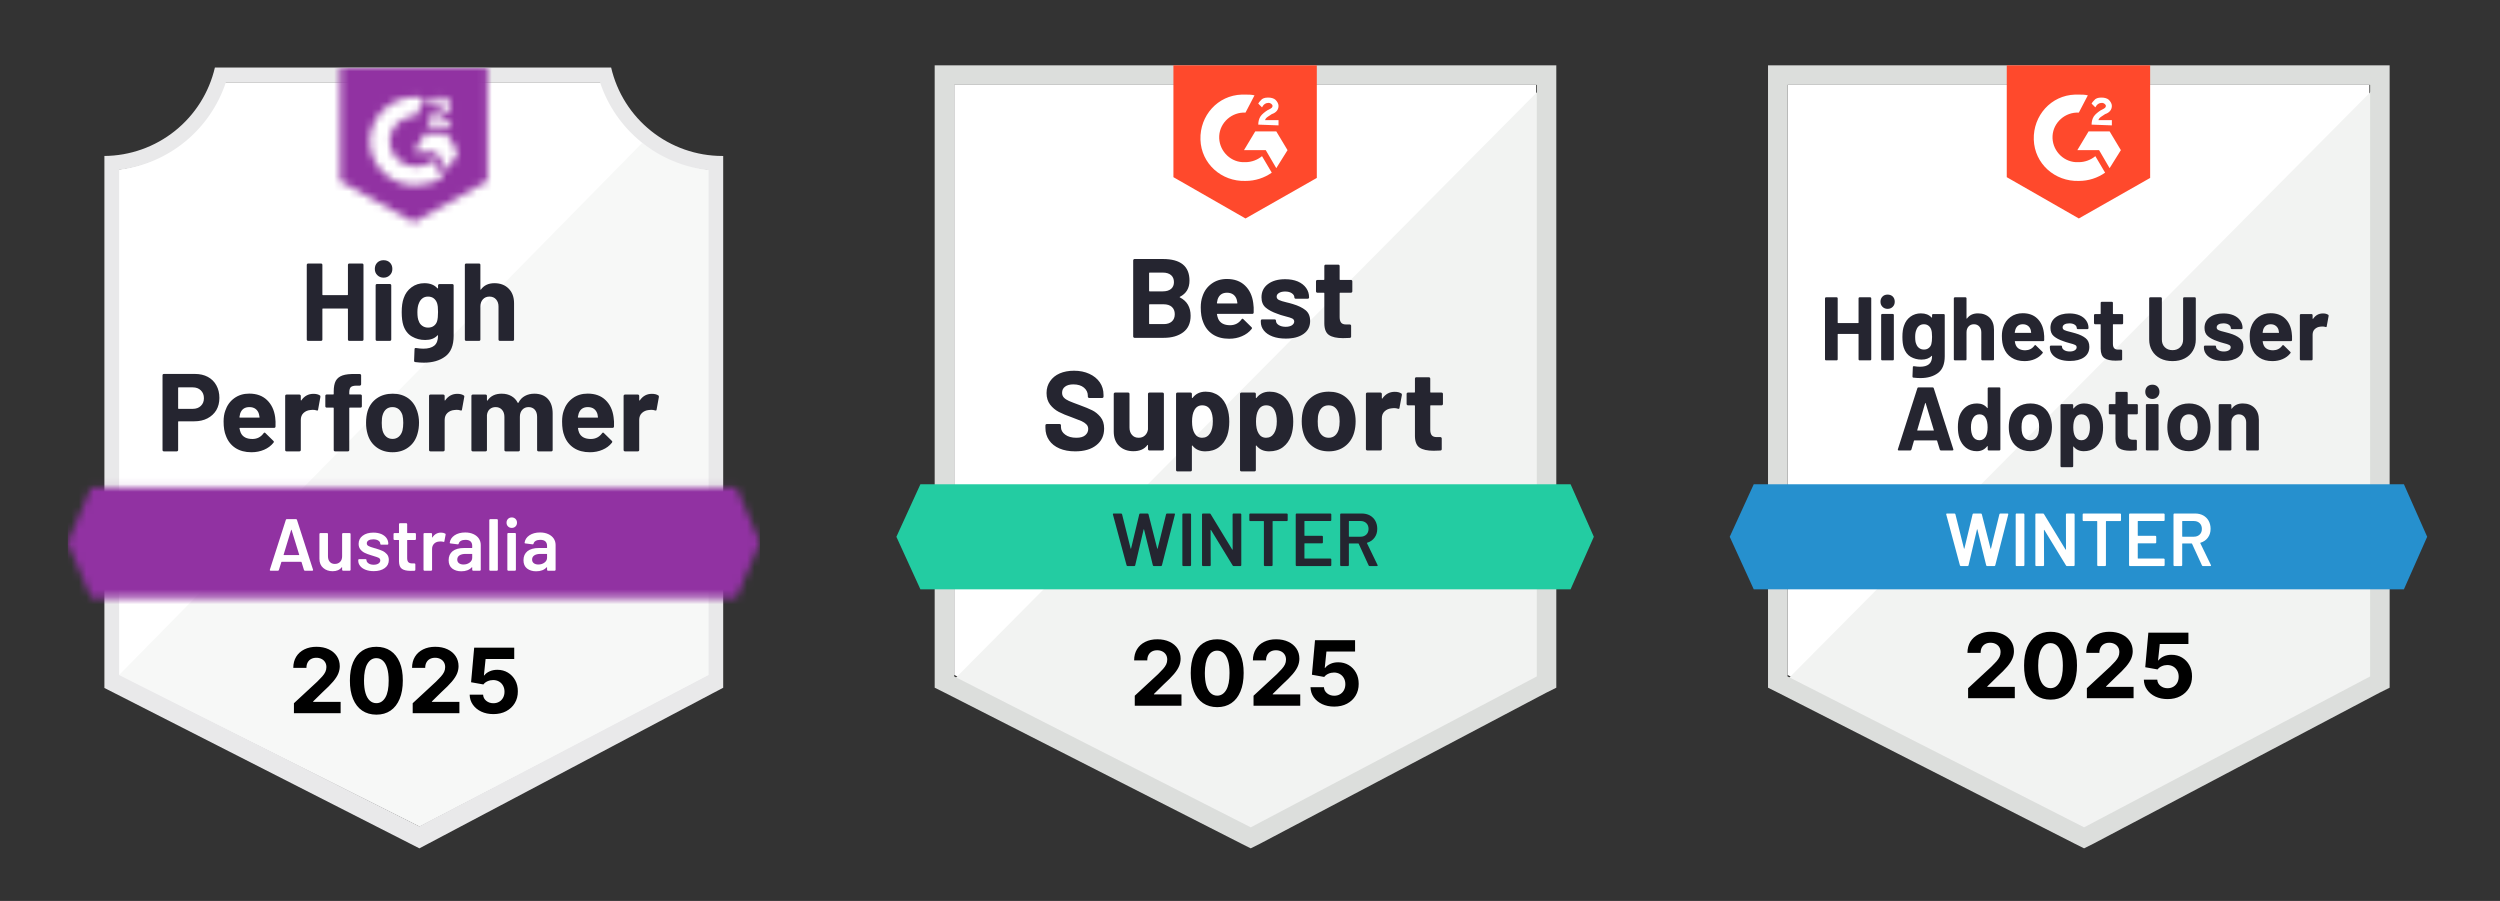 <svg width="333" height="120" viewBox="0 0 333 120" fill="none" xmlns="http://www.w3.org/2000/svg">
<rect x="0" y="0" width="333" height="120" fill="#333333" stroke="none"/>
<g clip-path="url(#clip0_1957_624)">
<g clip-path="url(#clip1_1957_624)">
<path d="M55.922 110.066L15.506 89.902V22.619C18.76 22.234 21.838 20.935 24.384 18.872C26.93 16.809 28.839 14.066 29.89 10.962H80.266C81.328 14.101 83.267 16.871 85.852 18.943C88.438 21.016 91.562 22.305 94.857 22.659V89.902L55.922 110.066Z" fill="white"/>
<path d="M15.869 89.902L55.844 110.066L94.367 89.882V22.659C91.164 22.219 88.125 20.973 85.536 19.038L15.869 89.902Z" fill="#F7F8F7"/>
<path d="M96.329 20.775H96.201C92.768 20.769 89.438 19.602 86.752 17.464C84.066 15.327 82.181 12.344 81.404 9L28.624 9C27.847 12.329 25.974 15.3 23.304 17.436C20.635 19.572 17.325 20.747 13.906 20.775V91.639L15.299 92.345L54.686 112.401L55.863 113L57.031 112.382L94.965 92.326L96.329 91.609V22.737V20.775ZM55.844 110.066L15.868 89.902V22.619C19.1 22.224 22.152 20.918 24.669 18.854C27.186 16.79 29.065 14.053 30.086 10.962H79.923C80.956 14.091 82.867 16.857 85.428 18.931C87.989 21.004 91.091 22.298 94.366 22.659V89.902L55.844 110.066Z" fill="#E9E9EA"/>
<mask id="mask0_1957_624" style="mask-type:luminance" maskUnits="userSpaceOnUse" x="9" y="64" width="93" height="16">
<path d="M98.085 64.92H12.15L9 72.279L12.15 79.638H98.085L101.235 72.279L98.085 64.92Z" fill="white"/>
</mask>
<g mask="url(#mask0_1957_624)">
<path d="M4.094 60.014H106.141V84.544H4.094V60.014Z" fill="#9132A2"/>
</g>
<mask id="mask1_1957_624" style="mask-type:luminance" maskUnits="userSpaceOnUse" x="45" y="9" width="20" height="21">
<path d="M55.118 29.606L64.93 24.111V9H45.305V24.111L55.118 29.606ZM57.08 16.712C57.065 16.306 57.167 15.904 57.374 15.555C57.643 15.193 58.002 14.909 58.415 14.73L58.65 14.632C59.052 14.436 59.151 14.269 59.151 14.073C59.151 13.877 58.935 13.671 58.591 13.671C58.384 13.655 58.178 13.706 58.002 13.815C57.825 13.925 57.688 14.087 57.61 14.279L57.08 13.759C57.212 13.502 57.417 13.291 57.669 13.151C57.934 12.998 58.236 12.919 58.542 12.925C58.912 12.913 59.277 13.019 59.582 13.229C59.721 13.321 59.835 13.446 59.912 13.594C59.989 13.742 60.028 13.906 60.024 14.073C60.024 14.642 59.69 14.986 59.043 15.3L58.679 15.466C58.307 15.653 58.12 15.81 58.061 16.094H60.024V16.85H57.08V16.712ZM59.533 17.831L61.005 20.284L59.533 22.737L58.061 20.274H55.118L56.59 17.831H59.533ZM55.402 12.925C55.811 12.924 56.218 12.964 56.619 13.043L55.402 15.437C54.488 15.418 53.603 15.763 52.943 16.396C52.283 17.029 51.9 17.898 51.88 18.812C51.903 19.725 52.286 20.591 52.946 21.222C53.606 21.853 54.489 22.196 55.402 22.178C56.242 22.183 57.058 21.895 57.708 21.363L59.043 23.561C57.974 24.303 56.703 24.7 55.402 24.7C53.804 24.734 52.257 24.134 51.101 23.03C49.944 21.927 49.272 20.41 49.23 18.812C49.272 17.214 49.944 15.698 51.101 14.594C52.257 13.491 53.804 12.891 55.402 12.925Z" fill="white"/>
</mask>
<g mask="url(#mask1_1957_624)">
<path d="M40.399 4.084H69.836V34.502H40.399V4.084Z" fill="#9132A2"/>
</g>
<path d="M25.975 49.809C26.623 49.809 27.192 49.94 27.683 50.202C28.173 50.463 28.552 50.839 28.821 51.33C29.089 51.814 29.223 52.37 29.223 52.998C29.223 53.62 29.086 54.166 28.811 54.637C28.53 55.101 28.137 55.464 27.633 55.726C27.13 55.987 26.547 56.118 25.887 56.118H23.797C23.751 56.118 23.728 56.145 23.728 56.197V59.945C23.728 59.998 23.709 60.04 23.669 60.073C23.637 60.105 23.594 60.122 23.542 60.122H21.825C21.772 60.122 21.73 60.105 21.697 60.073C21.664 60.04 21.648 59.998 21.648 59.945V49.986C21.648 49.933 21.664 49.891 21.697 49.858C21.73 49.825 21.772 49.809 21.825 49.809H25.975ZM25.661 54.46C26.119 54.46 26.482 54.329 26.75 54.068C27.025 53.806 27.162 53.466 27.162 53.047C27.162 52.609 27.025 52.259 26.75 51.997C26.482 51.729 26.119 51.595 25.661 51.595H23.797C23.751 51.595 23.728 51.621 23.728 51.673V54.382C23.728 54.434 23.751 54.46 23.797 54.46H25.661ZM36.651 55.559C36.703 55.932 36.72 56.347 36.7 56.805C36.693 56.929 36.631 56.992 36.514 56.992H31.97C31.912 56.992 31.889 57.014 31.902 57.06C31.934 57.257 31.99 57.453 32.069 57.649C32.324 58.199 32.844 58.473 33.629 58.473C34.257 58.467 34.751 58.212 35.11 57.708C35.156 57.649 35.202 57.62 35.248 57.62C35.274 57.62 35.307 57.639 35.346 57.678L36.406 58.719C36.458 58.771 36.484 58.817 36.484 58.856C36.484 58.876 36.464 58.915 36.425 58.974C36.098 59.379 35.683 59.69 35.179 59.906C34.662 60.128 34.1 60.239 33.491 60.239C32.654 60.239 31.941 60.05 31.352 59.67C30.77 59.284 30.351 58.748 30.096 58.061C29.887 57.571 29.782 56.929 29.782 56.138C29.782 55.595 29.858 55.117 30.008 54.705C30.237 54.012 30.633 53.459 31.195 53.047C31.758 52.635 32.425 52.429 33.197 52.429C34.178 52.429 34.966 52.714 35.562 53.283C36.157 53.852 36.52 54.611 36.651 55.559ZM33.217 54.225C32.595 54.225 32.186 54.512 31.99 55.088C31.951 55.219 31.918 55.376 31.892 55.559C31.892 55.605 31.918 55.628 31.97 55.628H34.512C34.571 55.628 34.59 55.605 34.571 55.559C34.518 55.278 34.492 55.14 34.492 55.147C34.407 54.853 34.253 54.624 34.031 54.46C33.815 54.303 33.544 54.225 33.217 54.225ZM41.753 52.458C42.106 52.458 42.388 52.527 42.597 52.664C42.669 52.704 42.695 52.776 42.676 52.88L42.371 54.558C42.365 54.676 42.296 54.712 42.165 54.666C42.015 54.614 41.845 54.588 41.655 54.588C41.577 54.588 41.465 54.597 41.322 54.617C40.975 54.65 40.677 54.781 40.429 55.01C40.187 55.239 40.066 55.546 40.066 55.932V59.945C40.066 59.998 40.046 60.04 40.007 60.073C39.974 60.105 39.935 60.122 39.889 60.122H38.162C38.116 60.122 38.074 60.105 38.034 60.073C38.002 60.04 37.985 59.998 37.985 59.945V52.733C37.985 52.687 38.002 52.645 38.034 52.606C38.074 52.573 38.116 52.556 38.162 52.556H39.889C39.935 52.556 39.974 52.573 40.007 52.606C40.046 52.645 40.066 52.687 40.066 52.733V53.292C40.066 53.319 40.075 53.338 40.095 53.351C40.108 53.364 40.121 53.358 40.134 53.332C40.54 52.749 41.08 52.458 41.753 52.458ZM48.023 52.547C48.076 52.547 48.118 52.563 48.151 52.596C48.184 52.629 48.2 52.671 48.2 52.723V54.117C48.2 54.169 48.184 54.212 48.151 54.244C48.118 54.277 48.076 54.293 48.023 54.293H46.6C46.548 54.293 46.522 54.316 46.522 54.362V59.945C46.522 59.998 46.506 60.04 46.473 60.073C46.44 60.105 46.398 60.122 46.345 60.122H44.628C44.576 60.122 44.533 60.105 44.501 60.073C44.468 60.04 44.452 59.998 44.452 59.945V54.362C44.452 54.316 44.425 54.293 44.373 54.293H43.51C43.457 54.293 43.415 54.277 43.382 54.244C43.349 54.212 43.333 54.169 43.333 54.117V52.723C43.333 52.671 43.349 52.629 43.382 52.596C43.415 52.563 43.457 52.547 43.51 52.547H44.373C44.425 52.547 44.452 52.52 44.452 52.468V52.144C44.452 51.536 44.543 51.062 44.726 50.722C44.916 50.388 45.217 50.149 45.629 50.005C46.048 49.861 46.627 49.799 47.366 49.819H47.925C47.971 49.819 48.01 49.835 48.043 49.868C48.082 49.907 48.102 49.95 48.102 49.995V51.183C48.102 51.235 48.082 51.278 48.043 51.31C48.01 51.35 47.971 51.369 47.925 51.369H47.434C47.094 51.376 46.856 51.444 46.718 51.575C46.587 51.713 46.522 51.958 46.522 52.311V52.468C46.522 52.52 46.548 52.547 46.6 52.547H48.023ZM52.292 60.239C51.467 60.239 50.761 60.024 50.172 59.592C49.583 59.16 49.181 58.571 48.965 57.826C48.828 57.368 48.759 56.867 48.759 56.324C48.759 55.749 48.828 55.229 48.965 54.764C49.194 54.038 49.603 53.469 50.192 53.057C50.781 52.645 51.487 52.439 52.311 52.439C53.109 52.439 53.796 52.642 54.372 53.047C54.934 53.459 55.333 54.028 55.569 54.755C55.732 55.245 55.814 55.759 55.814 56.295C55.814 56.825 55.745 57.322 55.608 57.786C55.392 58.552 54.99 59.15 54.401 59.582C53.819 60.02 53.116 60.239 52.292 60.239ZM52.292 58.464C52.612 58.464 52.887 58.365 53.116 58.169C53.345 57.973 53.508 57.701 53.606 57.355C53.678 57.041 53.714 56.697 53.714 56.324C53.714 55.912 53.678 55.566 53.606 55.284C53.495 54.951 53.328 54.689 53.106 54.499C52.877 54.316 52.599 54.225 52.272 54.225C51.945 54.225 51.67 54.316 51.448 54.499C51.225 54.689 51.065 54.951 50.967 55.284C50.888 55.513 50.849 55.86 50.849 56.324C50.849 56.769 50.885 57.113 50.957 57.355C51.055 57.701 51.219 57.973 51.448 58.169C51.677 58.365 51.958 58.464 52.292 58.464ZM60.917 52.458C61.27 52.458 61.551 52.527 61.76 52.664C61.839 52.704 61.865 52.776 61.839 52.88L61.535 54.558C61.528 54.676 61.459 54.712 61.329 54.666C61.178 54.614 61.008 54.588 60.818 54.588C60.74 54.588 60.632 54.597 60.495 54.617C60.141 54.65 59.84 54.781 59.592 55.01C59.35 55.239 59.229 55.546 59.229 55.932V59.945C59.229 59.998 59.209 60.04 59.17 60.073C59.137 60.105 59.095 60.122 59.042 60.122H57.325C57.279 60.122 57.237 60.105 57.198 60.073C57.165 60.04 57.149 59.998 57.149 59.945V52.733C57.149 52.687 57.165 52.645 57.198 52.606C57.237 52.573 57.279 52.556 57.325 52.556H59.042C59.095 52.556 59.137 52.573 59.17 52.606C59.209 52.645 59.229 52.687 59.229 52.733V53.292C59.229 53.319 59.235 53.338 59.248 53.351C59.275 53.364 59.291 53.358 59.297 53.332C59.703 52.749 60.243 52.458 60.917 52.458ZM71.17 52.439C71.936 52.439 72.534 52.668 72.966 53.126C73.398 53.59 73.614 54.241 73.614 55.078V59.945C73.614 59.998 73.597 60.04 73.564 60.073C73.532 60.105 73.493 60.122 73.447 60.122H71.72C71.674 60.122 71.632 60.105 71.592 60.073C71.56 60.04 71.543 59.998 71.543 59.945V55.53C71.543 55.131 71.442 54.813 71.239 54.578C71.03 54.342 70.752 54.225 70.405 54.225C70.065 54.225 69.787 54.342 69.571 54.578C69.355 54.813 69.247 55.127 69.247 55.52V59.945C69.247 59.998 69.231 60.04 69.198 60.073C69.159 60.105 69.116 60.122 69.07 60.122H67.363C67.311 60.122 67.268 60.105 67.236 60.073C67.203 60.04 67.187 59.998 67.187 59.945V55.53C67.187 55.137 67.079 54.82 66.863 54.578C66.647 54.342 66.366 54.225 66.019 54.225C65.712 54.225 65.45 54.316 65.234 54.499C65.025 54.689 64.9 54.951 64.861 55.284V59.945C64.861 59.998 64.845 60.04 64.812 60.073C64.773 60.105 64.73 60.122 64.684 60.122H62.967C62.915 60.122 62.873 60.105 62.84 60.073C62.807 60.04 62.791 59.998 62.791 59.945V52.733C62.791 52.687 62.807 52.645 62.84 52.606C62.873 52.573 62.915 52.556 62.967 52.556H64.684C64.73 52.556 64.773 52.573 64.812 52.606C64.845 52.645 64.861 52.687 64.861 52.733V53.312C64.861 53.338 64.871 53.358 64.891 53.371C64.91 53.377 64.93 53.364 64.949 53.332C65.355 52.736 65.98 52.439 66.823 52.439C67.314 52.439 67.743 52.543 68.109 52.753C68.475 52.956 68.757 53.25 68.953 53.636C68.979 53.695 69.015 53.695 69.061 53.636C69.27 53.23 69.561 52.929 69.934 52.733C70.3 52.537 70.713 52.439 71.17 52.439ZM81.728 55.559C81.787 55.932 81.807 56.347 81.787 56.805C81.774 56.929 81.709 56.992 81.591 56.992H77.048C76.989 56.992 76.969 57.014 76.989 57.06C77.015 57.257 77.067 57.453 77.146 57.649C77.401 58.199 77.921 58.473 78.706 58.473C79.334 58.467 79.831 58.212 80.198 57.708C80.237 57.649 80.279 57.62 80.325 57.62C80.358 57.62 80.394 57.639 80.433 57.678L81.493 58.719C81.539 58.771 81.561 58.817 81.561 58.856C81.561 58.876 81.542 58.915 81.503 58.974C81.182 59.379 80.767 59.69 80.257 59.906C79.746 60.128 79.187 60.239 78.579 60.239C77.735 60.239 77.022 60.05 76.439 59.67C75.851 59.284 75.429 58.748 75.174 58.061C74.971 57.571 74.87 56.929 74.87 56.138C74.87 55.595 74.942 55.117 75.085 54.705C75.314 54.012 75.71 53.459 76.273 53.047C76.835 52.635 77.506 52.429 78.284 52.429C79.266 52.429 80.054 52.714 80.649 53.283C81.244 53.852 81.604 54.611 81.728 55.559ZM78.294 54.225C77.679 54.225 77.274 54.512 77.077 55.088C77.038 55.219 77.002 55.376 76.969 55.559C76.969 55.605 76.996 55.628 77.048 55.628H79.589C79.648 55.628 79.668 55.605 79.648 55.559C79.602 55.278 79.579 55.14 79.579 55.147C79.488 54.853 79.334 54.624 79.118 54.46C78.896 54.303 78.621 54.225 78.294 54.225ZM86.831 52.458C87.184 52.458 87.465 52.527 87.675 52.664C87.753 52.704 87.782 52.776 87.763 52.88L87.459 54.558C87.446 54.676 87.374 54.712 87.243 54.666C87.099 54.614 86.929 54.588 86.733 54.588C86.654 54.588 86.546 54.597 86.409 54.617C86.055 54.65 85.755 54.781 85.506 55.01C85.264 55.239 85.143 55.546 85.143 55.932V59.945C85.143 59.998 85.127 60.04 85.094 60.073C85.055 60.105 85.012 60.122 84.966 60.122H83.239C83.194 60.122 83.154 60.105 83.122 60.073C83.082 60.04 83.063 59.998 83.063 59.945V52.733C83.063 52.687 83.082 52.645 83.122 52.606C83.154 52.573 83.194 52.556 83.239 52.556H84.966C85.012 52.556 85.055 52.573 85.094 52.606C85.127 52.645 85.143 52.687 85.143 52.733V53.292C85.143 53.319 85.153 53.338 85.172 53.351C85.192 53.364 85.208 53.358 85.222 53.332C85.621 52.749 86.157 52.458 86.831 52.458Z" fill="#252530"/>
<path d="M46.345 35.277C46.345 35.232 46.362 35.189 46.395 35.15C46.427 35.117 46.466 35.101 46.512 35.101H48.239C48.285 35.101 48.328 35.117 48.367 35.15C48.399 35.189 48.416 35.232 48.416 35.277V45.227C48.416 45.279 48.399 45.322 48.367 45.355C48.328 45.387 48.285 45.404 48.239 45.404H46.512C46.466 45.404 46.427 45.387 46.395 45.355C46.362 45.322 46.345 45.279 46.345 45.227V41.165C46.345 41.119 46.319 41.096 46.267 41.096H43.009C42.963 41.096 42.941 41.119 42.941 41.165V45.227C42.941 45.279 42.924 45.322 42.892 45.355C42.852 45.387 42.81 45.404 42.764 45.404H41.037C40.991 45.404 40.952 45.387 40.919 45.355C40.88 45.322 40.86 45.279 40.86 45.227V35.277C40.86 35.232 40.88 35.189 40.919 35.15C40.952 35.117 40.991 35.101 41.037 35.101H42.764C42.81 35.101 42.852 35.117 42.892 35.15C42.924 35.189 42.941 35.232 42.941 35.277V39.232C42.941 39.284 42.963 39.31 43.009 39.31H46.267C46.319 39.31 46.345 39.284 46.345 39.232V35.277ZM51.094 36.985C50.761 36.985 50.483 36.873 50.261 36.651C50.038 36.435 49.927 36.16 49.927 35.827C49.927 35.48 50.035 35.199 50.251 34.983C50.467 34.767 50.748 34.659 51.094 34.659C51.441 34.659 51.722 34.767 51.938 34.983C52.154 35.199 52.262 35.48 52.262 35.827C52.262 36.16 52.151 36.435 51.929 36.651C51.706 36.873 51.428 36.985 51.094 36.985ZM50.211 45.404C50.166 45.404 50.123 45.387 50.084 45.355C50.051 45.322 50.035 45.279 50.035 45.227V38.005C50.035 37.953 50.051 37.91 50.084 37.878C50.123 37.845 50.166 37.828 50.211 37.828H51.938C51.984 37.828 52.023 37.845 52.056 37.878C52.095 37.91 52.115 37.953 52.115 38.005V45.227C52.115 45.279 52.095 45.322 52.056 45.355C52.023 45.387 51.984 45.404 51.938 45.404H50.211ZM58.346 38.015C58.346 37.969 58.365 37.927 58.405 37.887C58.437 37.855 58.477 37.838 58.522 37.838H60.249C60.295 37.838 60.338 37.855 60.377 37.887C60.41 37.927 60.426 37.969 60.426 38.015V44.727C60.426 46.009 60.056 46.925 59.317 47.474C58.578 48.03 57.623 48.308 56.452 48.308C56.105 48.308 55.723 48.282 55.304 48.23C55.206 48.216 55.157 48.154 55.157 48.043L55.216 46.522C55.216 46.391 55.284 46.336 55.422 46.355C55.775 46.414 56.099 46.444 56.393 46.444C57.021 46.444 57.505 46.31 57.845 46.041C58.179 45.76 58.346 45.319 58.346 44.717C58.346 44.684 58.336 44.664 58.316 44.658C58.297 44.651 58.277 44.661 58.258 44.687C57.885 45.086 57.342 45.286 56.629 45.286C55.988 45.286 55.402 45.132 54.872 44.825C54.336 44.517 53.953 44.02 53.724 43.333C53.58 42.882 53.508 42.296 53.508 41.577C53.508 40.812 53.597 40.19 53.773 39.712C53.976 39.111 54.323 38.63 54.813 38.27C55.304 37.904 55.876 37.721 56.531 37.721C57.283 37.721 57.858 37.946 58.258 38.398C58.277 38.417 58.297 38.424 58.316 38.417C58.336 38.411 58.346 38.394 58.346 38.368V38.015ZM58.228 42.764C58.306 42.476 58.346 42.074 58.346 41.557C58.346 41.256 58.336 41.024 58.316 40.861C58.297 40.69 58.264 40.53 58.218 40.38C58.127 40.118 57.98 39.906 57.777 39.742C57.574 39.585 57.319 39.506 57.011 39.506C56.717 39.506 56.468 39.585 56.266 39.742C56.056 39.906 55.903 40.118 55.804 40.38C55.667 40.674 55.598 41.073 55.598 41.577C55.598 42.126 55.657 42.519 55.775 42.754C55.86 43.023 56.014 43.235 56.236 43.392C56.459 43.556 56.72 43.637 57.021 43.637C57.335 43.637 57.597 43.556 57.806 43.392C58.009 43.235 58.15 43.026 58.228 42.764ZM65.862 37.721C66.647 37.721 67.278 37.963 67.756 38.447C68.233 38.924 68.472 39.575 68.472 40.399V45.227C68.472 45.279 68.456 45.322 68.423 45.355C68.39 45.387 68.351 45.404 68.305 45.404H66.578C66.532 45.404 66.49 45.387 66.451 45.355C66.418 45.322 66.402 45.279 66.402 45.227V40.821C66.402 40.435 66.29 40.118 66.068 39.87C65.852 39.627 65.561 39.506 65.195 39.506C64.835 39.506 64.544 39.627 64.321 39.87C64.099 40.118 63.988 40.435 63.988 40.821V45.227C63.988 45.279 63.971 45.322 63.939 45.355C63.906 45.387 63.864 45.404 63.811 45.404H62.094C62.042 45.404 61.999 45.387 61.967 45.355C61.934 45.322 61.917 45.279 61.917 45.227V35.277C61.917 35.232 61.934 35.189 61.967 35.15C61.999 35.117 62.042 35.101 62.094 35.101H63.811C63.864 35.101 63.906 35.117 63.939 35.15C63.971 35.189 63.988 35.232 63.988 35.277V38.535C63.988 38.561 63.998 38.581 64.017 38.594C64.037 38.6 64.05 38.594 64.056 38.574C64.462 38.005 65.064 37.721 65.862 37.721Z" fill="#252530"/>
<path d="M40.615 76.018C40.55 76.018 40.507 75.985 40.487 75.919L40.164 74.87C40.151 74.843 40.134 74.83 40.115 74.83H37.524C37.505 74.83 37.488 74.843 37.475 74.87L37.151 75.919C37.132 75.985 37.089 76.018 37.024 76.018H36.042C36.003 76.018 35.974 76.004 35.954 75.978C35.935 75.959 35.931 75.926 35.944 75.88L38.074 69.247C38.093 69.182 38.136 69.149 38.201 69.149H39.428C39.493 69.149 39.536 69.182 39.555 69.247L41.694 75.88C41.701 75.893 41.704 75.91 41.704 75.929C41.704 75.988 41.668 76.018 41.596 76.018H40.615ZM37.779 73.879C37.773 73.918 37.786 73.937 37.819 73.937H39.81C39.85 73.937 39.863 73.918 39.85 73.879L38.839 70.591C38.832 70.565 38.823 70.552 38.809 70.552C38.797 70.552 38.787 70.565 38.78 70.591L37.779 73.879ZM45.57 71.121C45.57 71.089 45.583 71.059 45.609 71.033C45.629 71.013 45.655 71.004 45.688 71.004H46.581C46.614 71.004 46.64 71.013 46.659 71.033C46.685 71.059 46.699 71.089 46.699 71.121V75.9C46.699 75.933 46.685 75.959 46.659 75.978C46.64 76.004 46.614 76.018 46.581 76.018H45.688C45.655 76.018 45.629 76.004 45.609 75.978C45.583 75.959 45.57 75.933 45.57 75.9V75.586C45.57 75.566 45.564 75.553 45.551 75.547C45.538 75.54 45.524 75.547 45.511 75.566C45.243 75.913 44.841 76.086 44.304 76.086C43.807 76.086 43.392 75.942 43.058 75.654C42.718 75.367 42.548 74.958 42.548 74.428V71.121C42.548 71.089 42.561 71.059 42.587 71.033C42.607 71.013 42.633 71.004 42.666 71.004H43.569C43.601 71.004 43.631 71.013 43.657 71.033C43.676 71.059 43.686 71.089 43.686 71.121V74.104C43.686 74.412 43.768 74.657 43.931 74.84C44.089 75.023 44.311 75.115 44.599 75.115C44.893 75.115 45.129 75.023 45.305 74.84C45.482 74.657 45.57 74.412 45.57 74.104V71.121ZM49.78 76.076C49.367 76.076 49.005 76.014 48.691 75.89C48.383 75.772 48.144 75.606 47.974 75.39C47.804 75.18 47.719 74.945 47.719 74.683V74.595C47.719 74.562 47.732 74.533 47.758 74.507C47.778 74.487 47.804 74.477 47.837 74.477H48.7C48.733 74.477 48.762 74.487 48.789 74.507C48.808 74.533 48.818 74.562 48.818 74.595V74.614C48.818 74.778 48.91 74.922 49.093 75.046C49.269 75.164 49.495 75.223 49.77 75.223C50.032 75.223 50.244 75.171 50.408 75.066C50.571 74.955 50.653 74.817 50.653 74.654C50.653 74.503 50.587 74.389 50.457 74.31C50.319 74.238 50.1 74.16 49.799 74.075L49.426 73.957C49.093 73.859 48.812 73.754 48.583 73.643C48.354 73.532 48.161 73.378 48.004 73.182C47.847 72.992 47.768 72.747 47.768 72.446C47.768 71.988 47.948 71.625 48.308 71.357C48.668 71.082 49.142 70.945 49.731 70.945C50.13 70.945 50.48 71.007 50.781 71.131C51.081 71.262 51.314 71.439 51.477 71.661C51.641 71.89 51.722 72.148 51.722 72.436C51.722 72.469 51.713 72.498 51.693 72.524C51.667 72.544 51.637 72.554 51.605 72.554H50.771C50.738 72.554 50.712 72.544 50.692 72.524C50.666 72.498 50.653 72.469 50.653 72.436C50.653 72.266 50.571 72.125 50.408 72.014C50.237 71.897 50.009 71.838 49.721 71.838C49.466 71.838 49.256 71.883 49.093 71.975C48.936 72.073 48.857 72.207 48.857 72.377C48.857 72.534 48.936 72.652 49.093 72.731C49.243 72.816 49.498 72.907 49.858 73.005L50.074 73.064C50.421 73.169 50.712 73.273 50.947 73.378C51.183 73.489 51.382 73.64 51.546 73.829C51.709 74.026 51.791 74.278 51.791 74.585C51.791 75.049 51.608 75.412 51.242 75.674C50.875 75.942 50.388 76.076 49.78 76.076ZM55.402 71.808C55.402 71.841 55.389 71.867 55.363 71.887C55.343 71.913 55.317 71.926 55.284 71.926H54.283C54.251 71.926 54.234 71.942 54.234 71.975V74.34C54.234 74.588 54.287 74.768 54.391 74.879C54.503 74.991 54.676 75.046 54.911 75.046H55.206C55.239 75.046 55.265 75.056 55.284 75.076C55.31 75.102 55.324 75.131 55.324 75.164V75.9C55.324 75.972 55.284 76.014 55.206 76.027L54.696 76.037C54.179 76.037 53.793 75.949 53.538 75.772C53.283 75.596 53.152 75.262 53.145 74.771V71.975C53.145 71.942 53.129 71.926 53.096 71.926H52.537C52.504 71.926 52.475 71.913 52.449 71.887C52.429 71.867 52.419 71.841 52.419 71.808V71.121C52.419 71.089 52.429 71.059 52.449 71.033C52.475 71.013 52.504 71.004 52.537 71.004H53.096C53.129 71.004 53.145 70.987 53.145 70.954V69.806C53.145 69.774 53.158 69.744 53.184 69.718C53.204 69.698 53.23 69.689 53.263 69.689H54.117C54.149 69.689 54.175 69.698 54.195 69.718C54.221 69.744 54.234 69.774 54.234 69.806V70.954C54.234 70.987 54.251 71.004 54.283 71.004H55.284C55.317 71.004 55.343 71.013 55.363 71.033C55.389 71.059 55.402 71.089 55.402 71.121V71.808ZM58.748 70.945C58.957 70.945 59.141 70.987 59.297 71.072C59.35 71.098 59.37 71.147 59.356 71.219L59.19 72.103C59.183 72.181 59.137 72.204 59.052 72.171C58.954 72.138 58.84 72.122 58.709 72.122C58.624 72.122 58.558 72.125 58.513 72.132C58.238 72.145 58.009 72.24 57.826 72.416C57.642 72.6 57.551 72.835 57.551 73.123V75.9C57.551 75.933 57.538 75.959 57.512 75.978C57.492 76.004 57.466 76.018 57.433 76.018H56.531C56.498 76.018 56.468 76.004 56.442 75.978C56.422 75.959 56.413 75.933 56.413 75.9V71.121C56.413 71.089 56.422 71.059 56.442 71.033C56.468 71.013 56.498 71.004 56.531 71.004H57.433C57.466 71.004 57.492 71.013 57.512 71.033C57.538 71.059 57.551 71.089 57.551 71.121V71.563C57.551 71.589 57.554 71.602 57.561 71.602C57.574 71.609 57.587 71.602 57.6 71.582C57.875 71.157 58.257 70.945 58.748 70.945ZM61.966 70.925C62.379 70.925 62.742 70.997 63.056 71.141C63.37 71.285 63.612 71.481 63.782 71.73C63.952 71.985 64.037 72.273 64.037 72.593V75.9C64.037 75.933 64.024 75.959 63.998 75.978C63.978 76.004 63.952 76.018 63.919 76.018H63.016C62.984 76.018 62.954 76.004 62.928 75.978C62.908 75.959 62.899 75.933 62.899 75.9V75.586C62.899 75.566 62.892 75.553 62.879 75.547C62.866 75.547 62.853 75.553 62.84 75.566C62.519 75.919 62.055 76.096 61.446 76.096C60.956 76.096 60.55 75.972 60.23 75.723C59.916 75.475 59.759 75.105 59.759 74.614C59.759 74.104 59.935 73.705 60.289 73.417C60.648 73.136 61.152 72.995 61.8 72.995H62.85C62.882 72.995 62.899 72.979 62.899 72.946V72.711C62.899 72.456 62.823 72.256 62.673 72.112C62.523 71.975 62.297 71.906 61.996 71.906C61.747 71.906 61.544 71.952 61.388 72.044C61.237 72.129 61.142 72.25 61.103 72.407C61.083 72.485 61.038 72.518 60.966 72.505L60.014 72.387C59.981 72.38 59.952 72.371 59.925 72.358C59.906 72.338 59.899 72.315 59.906 72.289C59.958 71.89 60.171 71.563 60.544 71.308C60.923 71.053 61.397 70.925 61.966 70.925ZM61.731 75.193C62.051 75.193 62.326 75.108 62.555 74.938C62.784 74.768 62.899 74.552 62.899 74.291V73.829C62.899 73.797 62.882 73.78 62.85 73.78H62.025C61.679 73.78 61.404 73.846 61.201 73.977C61.005 74.108 60.907 74.294 60.907 74.536C60.907 74.745 60.982 74.906 61.132 75.017C61.289 75.135 61.489 75.193 61.731 75.193ZM65.293 76.018C65.26 76.018 65.231 76.004 65.204 75.978C65.185 75.959 65.175 75.933 65.175 75.9V69.267C65.175 69.234 65.185 69.208 65.204 69.188C65.231 69.162 65.26 69.149 65.293 69.149H66.195C66.228 69.149 66.254 69.162 66.274 69.188C66.3 69.208 66.313 69.234 66.313 69.267V75.9C66.313 75.933 66.3 75.959 66.274 75.978C66.254 76.004 66.228 76.018 66.195 76.018H65.293ZM68.168 70.317C67.965 70.317 67.798 70.251 67.667 70.12C67.537 69.99 67.471 69.823 67.471 69.62C67.471 69.417 67.537 69.25 67.667 69.12C67.798 68.989 67.965 68.923 68.168 68.923C68.371 68.923 68.537 68.989 68.668 69.12C68.799 69.25 68.865 69.417 68.865 69.62C68.865 69.823 68.799 69.99 68.668 70.12C68.537 70.251 68.371 70.317 68.168 70.317ZM67.697 76.018C67.664 76.018 67.638 76.004 67.618 75.978C67.592 75.959 67.579 75.933 67.579 75.9V71.112C67.579 71.079 67.592 71.053 67.618 71.033C67.638 71.007 67.664 70.994 67.697 70.994H68.6C68.632 70.994 68.658 71.007 68.678 71.033C68.704 71.053 68.717 71.079 68.717 71.112V75.9C68.717 75.933 68.704 75.959 68.678 75.978C68.658 76.004 68.632 76.018 68.6 76.018H67.697ZM71.936 70.925C72.348 70.925 72.711 70.997 73.025 71.141C73.339 71.285 73.581 71.481 73.751 71.73C73.921 71.985 74.006 72.273 74.006 72.593V75.9C74.006 75.933 73.993 75.959 73.967 75.978C73.947 76.004 73.921 76.018 73.888 76.018H72.986C72.953 76.018 72.924 76.004 72.897 75.978C72.878 75.959 72.868 75.933 72.868 75.9V75.586C72.868 75.566 72.861 75.553 72.848 75.547C72.835 75.547 72.822 75.553 72.809 75.566C72.488 75.919 72.024 76.096 71.416 76.096C70.925 76.096 70.519 75.972 70.199 75.723C69.885 75.475 69.728 75.105 69.728 74.614C69.728 74.104 69.905 73.705 70.258 73.417C70.618 73.136 71.121 72.995 71.769 72.995H72.819C72.852 72.995 72.868 72.979 72.868 72.946V72.711C72.868 72.456 72.793 72.256 72.642 72.112C72.492 71.975 72.266 71.906 71.965 71.906C71.717 71.906 71.514 71.952 71.357 72.044C71.206 72.129 71.112 72.25 71.072 72.407C71.053 72.485 71.007 72.518 70.935 72.505L69.983 72.387C69.95 72.38 69.921 72.371 69.895 72.358C69.875 72.338 69.869 72.315 69.875 72.289C69.927 71.89 70.14 71.563 70.513 71.308C70.892 71.053 71.367 70.925 71.936 70.925ZM71.7 75.193C72.021 75.193 72.296 75.108 72.524 74.938C72.753 74.768 72.868 74.552 72.868 74.291V73.829C72.868 73.797 72.852 73.78 72.819 73.78H71.995C71.648 73.78 71.373 73.846 71.17 73.977C70.974 74.108 70.876 74.294 70.876 74.536C70.876 74.745 70.951 74.906 71.102 75.017C71.259 75.135 71.458 75.193 71.7 75.193Z" fill="white"/>
<path d="M39.151 95V93.671L42.257 90.794C42.522 90.538 42.743 90.308 42.922 90.104C43.104 89.899 43.242 89.699 43.335 89.503C43.429 89.304 43.476 89.09 43.476 88.859C43.476 88.604 43.418 88.383 43.301 88.199C43.185 88.011 43.026 87.868 42.824 87.769C42.622 87.666 42.394 87.615 42.138 87.615C41.871 87.615 41.638 87.669 41.439 87.777C41.24 87.885 41.087 88.04 40.979 88.242C40.871 88.443 40.817 88.683 40.817 88.962H39.066C39.066 88.391 39.195 87.895 39.453 87.474C39.712 87.054 40.074 86.729 40.54 86.499C41.006 86.269 41.543 86.153 42.151 86.153C42.776 86.153 43.32 86.264 43.783 86.486C44.249 86.704 44.611 87.008 44.87 87.398C45.128 87.787 45.257 88.233 45.257 88.736C45.257 89.065 45.192 89.391 45.061 89.712C44.933 90.033 44.705 90.389 44.375 90.781C44.046 91.171 43.581 91.638 42.982 92.183L41.708 93.432V93.492H45.372V95H39.151ZM50.131 95.192C49.398 95.189 48.768 95.008 48.239 94.651C47.714 94.293 47.309 93.774 47.025 93.095C46.743 92.416 46.604 91.599 46.607 90.645C46.607 89.693 46.748 88.882 47.029 88.212C47.313 87.541 47.718 87.031 48.243 86.682C48.772 86.329 49.401 86.153 50.131 86.153C50.861 86.153 51.489 86.329 52.015 86.682C52.543 87.034 52.949 87.546 53.233 88.216C53.518 88.883 53.658 89.693 53.655 90.645C53.655 91.602 53.513 92.421 53.229 93.099C52.948 93.778 52.545 94.297 52.019 94.655C51.493 95.013 50.864 95.192 50.131 95.192ZM50.131 93.662C50.631 93.662 51.03 93.41 51.329 92.908C51.627 92.405 51.775 91.651 51.772 90.645C51.772 89.983 51.704 89.432 51.567 88.992C51.434 88.551 51.243 88.22 50.996 87.999C50.752 87.777 50.464 87.666 50.131 87.666C49.634 87.666 49.236 87.915 48.938 88.412C48.64 88.909 48.489 89.653 48.486 90.645C48.486 91.315 48.553 91.875 48.687 92.324C48.823 92.77 49.015 93.105 49.262 93.329C49.509 93.551 49.799 93.662 50.131 93.662ZM54.971 95V93.671L58.078 90.794C58.342 90.538 58.563 90.308 58.742 90.104C58.924 89.899 59.062 89.699 59.156 89.503C59.249 89.304 59.296 89.09 59.296 88.859C59.296 88.604 59.238 88.383 59.122 88.199C59.005 88.011 58.846 87.868 58.644 87.769C58.443 87.666 58.214 87.615 57.958 87.615C57.691 87.615 57.458 87.669 57.259 87.777C57.06 87.885 56.907 88.04 56.799 88.242C56.691 88.443 56.637 88.683 56.637 88.962H54.886C54.886 88.391 55.015 87.895 55.274 87.474C55.532 87.054 55.894 86.729 56.36 86.499C56.826 86.269 57.363 86.153 57.971 86.153C58.596 86.153 59.14 86.264 59.603 86.486C60.069 86.704 60.431 87.008 60.69 87.398C60.948 87.787 61.078 88.233 61.078 88.736C61.078 89.065 61.012 89.391 60.882 89.712C60.754 90.033 60.525 90.389 60.196 90.781C59.866 91.171 59.401 91.638 58.802 92.183L57.528 93.432V93.492H61.193V95H54.971ZM65.717 95.119C65.115 95.119 64.578 95.008 64.106 94.787C63.638 94.565 63.265 94.26 62.99 93.871C62.714 93.481 62.571 93.035 62.559 92.533H64.349C64.369 92.871 64.511 93.145 64.775 93.355C65.04 93.565 65.353 93.671 65.717 93.671C66.007 93.671 66.263 93.606 66.484 93.479C66.709 93.348 66.883 93.168 67.008 92.938C67.136 92.704 67.2 92.438 67.2 92.136C67.2 91.829 67.135 91.56 67.004 91.327C66.876 91.094 66.699 90.912 66.471 90.781C66.244 90.651 65.984 90.584 65.692 90.581C65.436 90.581 65.187 90.633 64.946 90.739C64.707 90.844 64.521 90.987 64.388 91.169L62.747 90.875L63.16 86.273H68.496V87.781H64.682L64.456 89.967H64.507C64.66 89.751 64.892 89.572 65.201 89.43C65.511 89.288 65.858 89.217 66.241 89.217C66.767 89.217 67.236 89.341 67.647 89.588C68.059 89.835 68.385 90.175 68.623 90.606C68.862 91.035 68.98 91.53 68.977 92.09C68.98 92.678 68.844 93.2 68.568 93.658C68.295 94.112 67.913 94.47 67.422 94.731C66.933 94.99 66.365 95.119 65.717 95.119Z" fill="black"/>
</g>
<path d="M127.1 89.9L166.6 110L204.6 89.9V11.3H127.1V89.9Z" fill="white"/>
<path d="M205.4 11.6L126.3 91.3L167.3 111.6L205.4 92.1V11.6Z" fill="#F2F3F2"/>
<path d="M124.5 37.5V91.6L125.9 92.3L165.4 112.4L166.6 113L167.8 112.4L205.9 92.3L207.3 91.6V8.7H124.5V37.5ZM127.1 90.1V11.3H204.7V90.1L166.6 110.2L127.1 90.1Z" fill="#DCDEDC"/>
<path d="M165.9 12.6C166.3 12.6 166.7 12.6 167.1 12.7L165.9 15C164.1 14.9 162.5 16.3 162.4 18.1C162.3 19.9 163.7 21.5 165.5 21.6H165.9C166.7 21.6 167.5 21.3 168.1 20.8L169.4 23C168.4 23.7 167.2 24.1 165.9 24.1C162.7 24.2 160 21.8 159.9 18.6C159.8 15.4 162.2 12.7 165.4 12.6H165.9ZM170 17.5L171.5 20L170 22.4L168.6 20H165.7L167.2 17.5H170ZM167.6 16.6C167.6 16.2 167.7 15.8 167.9 15.5C168.1 15.2 168.5 14.9 168.8 14.7L169 14.6C169.4 14.4 169.5 14.3 169.5 14.1C169.5 13.9 169.2 13.7 169 13.7C168.6 13.7 168.3 13.9 168.1 14.3L167.6 13.8C167.7 13.6 167.9 13.4 168.1 13.2C168.4 13 168.7 13 169 13C169.3 13 169.7 13.1 169.9 13.3C170.1 13.5 170.3 13.8 170.3 14.1C170.3 14.6 170 15 169.4 15.2L169.1 15.4C168.8 15.6 168.6 15.7 168.5 16H170.3V16.7L167.6 16.6ZM165.9 29.1L175.4 23.7V8.7H156.3V23.6L165.9 29.1Z" fill="#FF492C"/>
<path d="M209.2 64.5H122.6L119.4 71.5L122.6 78.5H209.2L212.3 71.5L209.2 64.5Z" fill="#23CCA2"/>
<path d="M143.22 60.12C142.42 60.12 141.723 59.993 141.13 59.74C140.523 59.48 140.06 59.113 139.74 58.64C139.413 58.167 139.25 57.617 139.25 56.99V56.66C139.25 56.607 139.267 56.563 139.3 56.53C139.34 56.497 139.383 56.48 139.43 56.48H141.14C141.187 56.48 141.23 56.497 141.27 56.53C141.303 56.563 141.32 56.607 141.32 56.66V56.88C141.32 57.28 141.507 57.617 141.88 57.89C142.247 58.17 142.747 58.31 143.38 58.31C143.907 58.31 144.3 58.197 144.56 57.97C144.82 57.743 144.95 57.467 144.95 57.14C144.95 56.893 144.87 56.69 144.71 56.53C144.55 56.363 144.333 56.217 144.06 56.09C143.78 55.97 143.343 55.8 142.75 55.58C142.077 55.347 141.507 55.11 141.04 54.87C140.58 54.63 140.19 54.303 139.87 53.89C139.557 53.477 139.4 52.963 139.4 52.35C139.4 51.75 139.557 51.227 139.87 50.78C140.177 50.327 140.603 49.98 141.15 49.74C141.703 49.5 142.34 49.38 143.06 49.38C143.82 49.38 144.497 49.517 145.09 49.79C145.683 50.057 146.15 50.433 146.49 50.92C146.823 51.4 146.99 51.963 146.99 52.61V52.83C146.99 52.883 146.973 52.927 146.94 52.96C146.9 52.993 146.857 53.01 146.81 53.01H145.09C145.037 53.01 144.993 52.993 144.96 52.96C144.92 52.927 144.9 52.883 144.9 52.83V52.71C144.9 52.29 144.73 51.933 144.39 51.64C144.043 51.347 143.57 51.2 142.97 51.2C142.497 51.2 142.13 51.3 141.87 51.5C141.603 51.693 141.47 51.967 141.47 52.32C141.47 52.573 141.547 52.783 141.7 52.95C141.86 53.123 142.09 53.277 142.39 53.41C142.697 53.543 143.17 53.727 143.81 53.96C144.523 54.22 145.08 54.45 145.48 54.65C145.887 54.85 146.253 55.147 146.58 55.54C146.907 55.933 147.07 56.447 147.07 57.08C147.07 58.02 146.723 58.76 146.03 59.3C145.343 59.847 144.407 60.12 143.22 60.12ZM152.91 52.47C152.91 52.423 152.93 52.38 152.97 52.34C153.003 52.307 153.043 52.29 153.09 52.29H154.85C154.897 52.29 154.94 52.307 154.98 52.34C155.013 52.38 155.03 52.423 155.03 52.47V59.82C155.03 59.873 155.013 59.917 154.98 59.95C154.94 59.983 154.897 60 154.85 60H153.09C153.043 60 153.003 59.983 152.97 59.95C152.93 59.917 152.91 59.873 152.91 59.82V59.31C152.91 59.283 152.9 59.267 152.88 59.26C152.86 59.253 152.84 59.267 152.82 59.3C152.42 59.833 151.8 60.1 150.96 60.1C150.2 60.1 149.577 59.873 149.09 59.42C148.597 58.96 148.35 58.313 148.35 57.48V52.47C148.35 52.423 148.37 52.38 148.41 52.34C148.443 52.307 148.483 52.29 148.53 52.29H150.27C150.323 52.29 150.367 52.307 150.4 52.34C150.433 52.38 150.45 52.423 150.45 52.47V56.96C150.45 57.36 150.56 57.683 150.78 57.93C150.993 58.183 151.29 58.31 151.67 58.31C152.01 58.31 152.29 58.207 152.51 58C152.73 57.793 152.863 57.527 152.91 57.2V52.47ZM163.47 54.36C163.65 54.867 163.74 55.467 163.74 56.16C163.74 56.853 163.647 57.48 163.46 58.04C163.227 58.68 162.863 59.187 162.37 59.56C161.877 59.933 161.263 60.12 160.53 60.12C159.81 60.12 159.25 59.87 158.85 59.37C158.83 59.343 158.81 59.333 158.79 59.34C158.77 59.347 158.76 59.367 158.76 59.4V62.61C158.76 62.663 158.743 62.707 158.71 62.74C158.677 62.773 158.633 62.79 158.58 62.79H156.83C156.777 62.79 156.733 62.773 156.7 62.74C156.667 62.707 156.65 62.663 156.65 62.61V52.47C156.65 52.423 156.667 52.38 156.7 52.34C156.733 52.307 156.777 52.29 156.83 52.29H158.58C158.633 52.29 158.677 52.307 158.71 52.34C158.743 52.38 158.76 52.423 158.76 52.47V52.96C158.76 52.993 158.77 53.013 158.79 53.02C158.81 53.027 158.83 53.02 158.85 53C159.27 52.447 159.85 52.17 160.59 52.17C161.283 52.17 161.883 52.363 162.39 52.75C162.89 53.137 163.25 53.673 163.47 54.36ZM161.18 57.72C161.427 57.333 161.55 56.803 161.55 56.13C161.55 55.503 161.447 55.003 161.24 54.63C161.007 54.203 160.637 53.99 160.13 53.99C159.67 53.99 159.323 54.203 159.09 54.63C158.883 54.99 158.78 55.497 158.78 56.15C158.78 56.817 158.89 57.337 159.11 57.71C159.337 58.11 159.677 58.31 160.13 58.31C160.577 58.31 160.927 58.113 161.18 57.72ZM171.99 54.36C172.17 54.867 172.26 55.467 172.26 56.16C172.26 56.853 172.167 57.48 171.98 58.04C171.747 58.68 171.383 59.187 170.89 59.56C170.397 59.933 169.783 60.12 169.05 60.12C168.33 60.12 167.77 59.87 167.37 59.37C167.35 59.343 167.33 59.333 167.31 59.34C167.29 59.347 167.28 59.367 167.28 59.4V62.61C167.28 62.663 167.263 62.707 167.23 62.74C167.197 62.773 167.153 62.79 167.1 62.79H165.35C165.297 62.79 165.253 62.773 165.22 62.74C165.187 62.707 165.17 62.663 165.17 62.61V52.47C165.17 52.423 165.187 52.38 165.22 52.34C165.253 52.307 165.297 52.29 165.35 52.29H167.1C167.153 52.29 167.197 52.307 167.23 52.34C167.263 52.38 167.28 52.423 167.28 52.47V52.96C167.28 52.993 167.29 53.013 167.31 53.02C167.33 53.027 167.35 53.02 167.37 53C167.79 52.447 168.37 52.17 169.11 52.17C169.803 52.17 170.403 52.363 170.91 52.75C171.41 53.137 171.77 53.673 171.99 54.36ZM169.7 57.72C169.947 57.333 170.07 56.803 170.07 56.13C170.07 55.503 169.967 55.003 169.76 54.63C169.527 54.203 169.157 53.99 168.65 53.99C168.19 53.99 167.843 54.203 167.61 54.63C167.403 54.99 167.3 55.497 167.3 56.15C167.3 56.817 167.41 57.337 167.63 57.71C167.857 58.11 168.197 58.31 168.65 58.31C169.097 58.31 169.447 58.113 169.7 57.72ZM176.99 60.12C176.15 60.12 175.43 59.9 174.83 59.46C174.23 59.02 173.82 58.42 173.6 57.66C173.46 57.193 173.39 56.683 173.39 56.13C173.39 55.543 173.46 55.013 173.6 54.54C173.827 53.8 174.24 53.22 174.84 52.8C175.44 52.38 176.163 52.17 177.01 52.17C177.823 52.17 178.52 52.377 179.1 52.79C179.687 53.21 180.1 53.79 180.34 54.53C180.493 55.03 180.57 55.553 180.57 56.1C180.57 56.64 180.503 57.147 180.37 57.62C180.143 58.4 179.733 59.01 179.14 59.45C178.547 59.897 177.83 60.12 176.99 60.12ZM176.99 58.31C177.317 58.31 177.597 58.21 177.83 58.01C178.057 57.81 178.22 57.533 178.32 57.18C178.4 56.86 178.44 56.51 178.44 56.13C178.44 55.71 178.4 55.357 178.32 55.07C178.213 54.73 178.043 54.463 177.81 54.27C177.583 54.083 177.307 53.99 176.98 53.99C176.633 53.99 176.35 54.083 176.13 54.27C175.903 54.463 175.74 54.73 175.64 55.07C175.56 55.303 175.52 55.657 175.52 56.13C175.52 56.583 175.553 56.933 175.62 57.18C175.72 57.533 175.89 57.81 176.13 58.01C176.363 58.21 176.65 58.31 176.99 58.31ZM185.78 52.19C186.14 52.19 186.427 52.26 186.64 52.4C186.72 52.44 186.75 52.513 186.73 52.62L186.41 54.33C186.403 54.45 186.333 54.487 186.2 54.44C186.053 54.387 185.88 54.36 185.68 54.36C185.593 54.36 185.483 54.37 185.35 54.39C184.99 54.423 184.683 54.557 184.43 54.79C184.183 55.023 184.06 55.337 184.06 55.73V59.82C184.06 59.873 184.04 59.917 184 59.95C183.967 59.983 183.927 60 183.88 60H182.12C182.073 60 182.03 59.983 181.99 59.95C181.957 59.917 181.94 59.873 181.94 59.82V52.47C181.94 52.423 181.957 52.38 181.99 52.34C182.03 52.307 182.073 52.29 182.12 52.29H183.88C183.927 52.29 183.967 52.307 184 52.34C184.04 52.38 184.06 52.423 184.06 52.47V53.04C184.06 53.067 184.07 53.087 184.09 53.1C184.11 53.113 184.123 53.107 184.13 53.08C184.543 52.487 185.093 52.19 185.78 52.19ZM192.2 53.81C192.2 53.857 192.183 53.897 192.15 53.93C192.117 53.97 192.073 53.99 192.02 53.99H190.58C190.533 53.99 190.51 54.013 190.51 54.06V57.24C190.51 57.567 190.577 57.813 190.71 57.98C190.843 58.14 191.06 58.22 191.36 58.22H191.86C191.907 58.22 191.947 58.237 191.98 58.27C192.02 58.303 192.04 58.347 192.04 58.4V59.82C192.04 59.933 191.98 59.997 191.86 60.01C191.44 60.03 191.14 60.04 190.96 60.04C190.127 60.04 189.507 59.903 189.1 59.63C188.687 59.357 188.477 58.84 188.47 58.08V54.06C188.47 54.013 188.443 53.99 188.39 53.99H187.54C187.487 53.99 187.443 53.97 187.41 53.93C187.377 53.897 187.36 53.857 187.36 53.81V52.47C187.36 52.423 187.377 52.38 187.41 52.34C187.443 52.307 187.487 52.29 187.54 52.29H188.39C188.443 52.29 188.47 52.263 188.47 52.21V50.43C188.47 50.383 188.487 50.34 188.52 50.3C188.553 50.267 188.597 50.25 188.65 50.25H190.33C190.377 50.25 190.417 50.267 190.45 50.3C190.49 50.34 190.51 50.383 190.51 50.43V52.21C190.51 52.263 190.533 52.29 190.58 52.29H192.02C192.073 52.29 192.117 52.307 192.15 52.34C192.183 52.38 192.2 52.423 192.2 52.47V53.81ZM157.17 39.53C157.11 39.557 157.11 39.587 157.17 39.62C158.117 40.107 158.59 40.92 158.59 42.06C158.59 43.033 158.26 43.767 157.6 44.26C156.94 44.753 156.077 45 155.01 45H151.12C151.073 45 151.033 44.983 151 44.95C150.96 44.917 150.94 44.873 150.94 44.82V34.68C150.94 34.633 150.96 34.59 151 34.55C151.033 34.517 151.073 34.5 151.12 34.5H154.89C157.257 34.5 158.44 35.46 158.44 37.38C158.44 38.38 158.017 39.097 157.17 39.53ZM153.13 36.31C153.083 36.31 153.06 36.337 153.06 36.39V38.73C153.06 38.783 153.083 38.81 153.13 38.81H154.89C155.357 38.81 155.723 38.7 155.99 38.48C156.243 38.26 156.37 37.96 156.37 37.58C156.37 37.187 156.243 36.877 155.99 36.65C155.723 36.423 155.357 36.31 154.89 36.31H153.13ZM155.01 43.17C155.47 43.17 155.83 43.053 156.09 42.82C156.35 42.587 156.48 42.263 156.48 41.85C156.48 41.443 156.35 41.12 156.09 40.88C155.83 40.647 155.463 40.53 154.99 40.53H153.13C153.083 40.53 153.06 40.557 153.06 40.61V43.09C153.06 43.143 153.083 43.17 153.13 43.17H155.01ZM166.93 40.35C166.99 40.73 167.01 41.153 166.99 41.62C166.983 41.747 166.92 41.81 166.8 41.81H162.16C162.1 41.81 162.08 41.833 162.1 41.88C162.133 42.08 162.19 42.28 162.27 42.48C162.53 43.04 163.06 43.32 163.86 43.32C164.5 43.313 165.003 43.053 165.37 42.54C165.41 42.48 165.457 42.45 165.51 42.45C165.537 42.45 165.57 42.47 165.61 42.51L166.69 43.57C166.743 43.623 166.77 43.67 166.77 43.71C166.77 43.73 166.75 43.77 166.71 43.83C166.377 44.243 165.95 44.56 165.43 44.78C164.917 45.007 164.347 45.12 163.72 45.12C162.86 45.12 162.133 44.927 161.54 44.54C160.947 44.147 160.52 43.6 160.26 42.9C160.047 42.4 159.94 41.747 159.94 40.94C159.94 40.387 160.017 39.9 160.17 39.48C160.397 38.773 160.8 38.21 161.38 37.79C161.953 37.37 162.633 37.16 163.42 37.16C164.42 37.16 165.223 37.45 165.83 38.03C166.437 38.61 166.803 39.383 166.93 40.35ZM163.44 38.99C162.807 38.99 162.39 39.283 162.19 39.87C162.15 40.003 162.117 40.163 162.09 40.35C162.09 40.397 162.113 40.42 162.16 40.42H164.76C164.82 40.42 164.84 40.397 164.82 40.35C164.767 40.063 164.74 39.923 164.74 39.93C164.653 39.63 164.497 39.397 164.27 39.23C164.043 39.07 163.767 38.99 163.44 38.99ZM171.27 45.1C170.597 45.1 170.01 45.007 169.51 44.82C169.01 44.633 168.623 44.37 168.35 44.03C168.077 43.69 167.94 43.303 167.94 42.87V42.72C167.94 42.673 167.957 42.63 167.99 42.59C168.023 42.557 168.067 42.54 168.12 42.54H169.78C169.833 42.54 169.877 42.557 169.91 42.59C169.943 42.63 169.96 42.673 169.96 42.72V42.73C169.96 42.957 170.083 43.147 170.33 43.3C170.577 43.453 170.883 43.53 171.25 43.53C171.59 43.53 171.867 43.463 172.08 43.33C172.287 43.19 172.39 43.023 172.39 42.83C172.39 42.65 172.3 42.513 172.12 42.42C171.94 42.333 171.647 42.24 171.24 42.14C170.767 42.02 170.397 41.903 170.13 41.79C169.49 41.57 168.98 41.3 168.6 40.98C168.22 40.66 168.03 40.2 168.03 39.6C168.03 38.86 168.317 38.273 168.89 37.84C169.463 37.407 170.227 37.19 171.18 37.19C171.82 37.19 172.38 37.29 172.86 37.49C173.34 37.697 173.713 37.987 173.98 38.36C174.24 38.727 174.37 39.147 174.37 39.62C174.37 39.667 174.353 39.707 174.32 39.74C174.287 39.773 174.243 39.79 174.19 39.79H172.59C172.537 39.79 172.493 39.773 172.46 39.74C172.427 39.707 172.41 39.667 172.41 39.62C172.41 39.4 172.297 39.213 172.07 39.06C171.843 38.907 171.547 38.83 171.18 38.83C170.847 38.83 170.577 38.893 170.37 39.02C170.157 39.14 170.05 39.303 170.05 39.51C170.05 39.71 170.153 39.86 170.36 39.96C170.567 40.06 170.91 40.167 171.39 40.28C171.497 40.307 171.62 40.337 171.76 40.37C171.9 40.403 172.05 40.447 172.21 40.5C172.923 40.713 173.483 40.983 173.89 41.31C174.303 41.643 174.51 42.123 174.51 42.75C174.51 43.49 174.217 44.067 173.63 44.48C173.043 44.893 172.257 45.1 171.27 45.1ZM180.13 38.81C180.13 38.857 180.113 38.897 180.08 38.93C180.047 38.97 180.003 38.99 179.95 38.99H178.51C178.463 38.99 178.44 39.013 178.44 39.06V42.24C178.44 42.567 178.507 42.813 178.64 42.98C178.773 43.14 178.993 43.22 179.3 43.22H179.79C179.837 43.22 179.88 43.237 179.92 43.27C179.953 43.303 179.97 43.347 179.97 43.4V44.82C179.97 44.933 179.91 44.997 179.79 45.01C179.37 45.03 179.07 45.04 178.89 45.04C178.057 45.04 177.437 44.903 177.03 44.63C176.617 44.357 176.407 43.84 176.4 43.08V39.06C176.4 39.013 176.373 38.99 176.32 38.99H175.47C175.417 38.99 175.373 38.97 175.34 38.93C175.307 38.897 175.29 38.857 175.29 38.81V37.47C175.29 37.423 175.307 37.38 175.34 37.34C175.373 37.307 175.417 37.29 175.47 37.29H176.32C176.373 37.29 176.4 37.263 176.4 37.21V35.43C176.4 35.383 176.417 35.34 176.45 35.3C176.483 35.267 176.527 35.25 176.58 35.25H178.26C178.307 35.25 178.35 35.267 178.39 35.3C178.423 35.34 178.44 35.383 178.44 35.43V37.21C178.44 37.263 178.463 37.29 178.51 37.29H179.95C180.003 37.29 180.047 37.307 180.08 37.34C180.113 37.38 180.13 37.423 180.13 37.47V38.81Z" fill="#252530"/>
<path d="M150.2 75.4C150.127 75.4 150.08 75.367 150.06 75.3L148.24 68.53L148.23 68.49C148.23 68.43 148.267 68.4 148.34 68.4H149.32C149.393 68.4 149.44 68.433 149.46 68.5L150.6 73.06C150.607 73.08 150.617 73.09 150.63 73.09C150.643 73.09 150.653 73.08 150.66 73.06L151.75 68.5C151.77 68.433 151.813 68.4 151.88 68.4H152.84C152.913 68.4 152.96 68.433 152.98 68.5L154.14 73.07C154.147 73.09 154.157 73.1 154.17 73.1C154.183 73.1 154.193 73.09 154.2 73.07L155.32 68.5C155.34 68.433 155.387 68.4 155.46 68.4H156.39C156.483 68.4 156.52 68.443 156.5 68.53L154.77 75.3C154.75 75.367 154.703 75.4 154.63 75.4H153.7C153.627 75.4 153.58 75.367 153.56 75.3L152.39 70.53C152.383 70.51 152.373 70.497 152.36 70.49C152.347 70.49 152.337 70.503 152.33 70.53L151.21 75.3C151.19 75.367 151.147 75.4 151.08 75.4H150.2ZM157.61 75.4C157.577 75.4 157.547 75.387 157.52 75.36C157.5 75.34 157.49 75.313 157.49 75.28V68.52C157.49 68.487 157.5 68.46 157.52 68.44C157.547 68.413 157.577 68.4 157.61 68.4H158.53C158.563 68.4 158.59 68.413 158.61 68.44C158.637 68.46 158.65 68.487 158.65 68.52V75.28C158.65 75.313 158.637 75.34 158.61 75.36C158.59 75.387 158.563 75.4 158.53 75.4H157.61ZM164.18 68.52C164.18 68.487 164.19 68.46 164.21 68.44C164.237 68.413 164.267 68.4 164.3 68.4H165.22C165.253 68.4 165.28 68.413 165.3 68.44C165.327 68.46 165.34 68.487 165.34 68.52V75.28C165.34 75.313 165.327 75.34 165.3 75.36C165.28 75.387 165.253 75.4 165.22 75.4H164.33C164.263 75.4 164.217 75.373 164.19 75.32L161.31 70.6C161.297 70.58 161.283 70.57 161.27 70.57C161.257 70.577 161.25 70.593 161.25 70.62L161.27 75.28C161.27 75.313 161.257 75.34 161.23 75.36C161.21 75.387 161.183 75.4 161.15 75.4H160.23C160.197 75.4 160.167 75.387 160.14 75.36C160.12 75.34 160.11 75.313 160.11 75.28V68.52C160.11 68.487 160.12 68.46 160.14 68.44C160.167 68.413 160.197 68.4 160.23 68.4H161.12C161.187 68.4 161.233 68.427 161.26 68.48L164.13 73.2C164.143 73.22 164.157 73.227 164.17 73.22C164.183 73.22 164.19 73.207 164.19 73.18L164.18 68.52ZM171.4 68.4C171.433 68.4 171.46 68.413 171.48 68.44C171.507 68.46 171.52 68.487 171.52 68.52V69.29C171.52 69.323 171.507 69.35 171.48 69.37C171.46 69.397 171.433 69.41 171.4 69.41H169.56C169.527 69.41 169.51 69.427 169.51 69.46V75.28C169.51 75.313 169.5 75.34 169.48 75.36C169.453 75.387 169.423 75.4 169.39 75.4H168.47C168.437 75.4 168.41 75.387 168.39 75.36C168.363 75.34 168.35 75.313 168.35 75.28V69.46C168.35 69.427 168.333 69.41 168.3 69.41H166.53C166.497 69.41 166.467 69.397 166.44 69.37C166.42 69.35 166.41 69.323 166.41 69.29V68.52C166.41 68.487 166.42 68.46 166.44 68.44C166.467 68.413 166.497 68.4 166.53 68.4H171.4ZM177.33 69.28C177.33 69.313 177.317 69.34 177.29 69.36C177.27 69.387 177.243 69.4 177.21 69.4H173.8C173.767 69.4 173.75 69.417 173.75 69.45V71.32C173.75 71.353 173.767 71.37 173.8 71.37H176.09C176.123 71.37 176.153 71.38 176.18 71.4C176.2 71.427 176.21 71.457 176.21 71.49V72.25C176.21 72.283 176.2 72.313 176.18 72.34C176.153 72.36 176.123 72.37 176.09 72.37H173.8C173.767 72.37 173.75 72.387 173.75 72.42V74.35C173.75 74.383 173.767 74.4 173.8 74.4H177.21C177.243 74.4 177.27 74.413 177.29 74.44C177.317 74.46 177.33 74.487 177.33 74.52V75.28C177.33 75.313 177.317 75.34 177.29 75.36C177.27 75.387 177.243 75.4 177.21 75.4H172.71C172.677 75.4 172.647 75.387 172.62 75.36C172.6 75.34 172.59 75.313 172.59 75.28V68.52C172.59 68.487 172.6 68.46 172.62 68.44C172.647 68.413 172.677 68.4 172.71 68.4H177.21C177.243 68.4 177.27 68.413 177.29 68.44C177.317 68.46 177.33 68.487 177.33 68.52V69.28ZM182.44 75.4C182.373 75.4 182.327 75.37 182.3 75.31L180.98 72.43C180.967 72.403 180.947 72.39 180.92 72.39H179.72C179.687 72.39 179.67 72.407 179.67 72.44V75.28C179.67 75.313 179.657 75.34 179.63 75.36C179.61 75.387 179.583 75.4 179.55 75.4H178.63C178.597 75.4 178.567 75.387 178.54 75.36C178.52 75.34 178.51 75.313 178.51 75.28V68.52C178.51 68.487 178.52 68.46 178.54 68.44C178.567 68.413 178.597 68.4 178.63 68.4H181.38C181.787 68.4 182.147 68.483 182.46 68.65C182.773 68.823 183.017 69.063 183.19 69.37C183.363 69.683 183.45 70.04 183.45 70.44C183.45 70.9 183.33 71.29 183.09 71.61C182.857 71.937 182.53 72.163 182.11 72.29C182.097 72.29 182.087 72.297 182.08 72.31C182.073 72.323 182.073 72.337 182.08 72.35L183.49 75.26C183.503 75.287 183.51 75.307 183.51 75.32C183.51 75.373 183.473 75.4 183.4 75.4H182.44ZM179.72 69.4C179.687 69.4 179.67 69.417 179.67 69.45V71.44C179.67 71.473 179.687 71.49 179.72 71.49H181.22C181.54 71.49 181.8 71.393 182 71.2C182.193 71.013 182.29 70.763 182.29 70.45C182.29 70.137 182.193 69.883 182 69.69C181.8 69.497 181.54 69.4 181.22 69.4H179.72Z" fill="#242530"/>
<path d="M151.151 94V92.671L154.257 89.794C154.521 89.538 154.743 89.308 154.922 89.104C155.104 88.899 155.242 88.699 155.335 88.503C155.429 88.304 155.476 88.09 155.476 87.859C155.476 87.604 155.418 87.383 155.301 87.199C155.185 87.011 155.026 86.868 154.824 86.769C154.622 86.666 154.394 86.615 154.138 86.615C153.871 86.615 153.638 86.669 153.439 86.777C153.24 86.885 153.087 87.04 152.979 87.242C152.871 87.443 152.817 87.683 152.817 87.962H151.066C151.066 87.391 151.195 86.895 151.453 86.474C151.712 86.054 152.074 85.729 152.54 85.499C153.006 85.269 153.543 85.153 154.151 85.153C154.776 85.153 155.32 85.264 155.783 85.486C156.249 85.704 156.611 86.008 156.869 86.398C157.128 86.787 157.257 87.233 157.257 87.736C157.257 88.065 157.192 88.391 157.061 88.712C156.933 89.033 156.705 89.389 156.375 89.781C156.046 90.171 155.581 90.638 154.982 91.183L153.708 92.432V92.492H157.372V94H151.151ZM162.131 94.192C161.398 94.189 160.768 94.008 160.239 93.651C159.714 93.293 159.309 92.774 159.025 92.095C158.743 91.416 158.604 90.599 158.607 89.645C158.607 88.693 158.748 87.882 159.029 87.212C159.313 86.541 159.718 86.031 160.243 85.682C160.772 85.329 161.401 85.153 162.131 85.153C162.861 85.153 163.489 85.329 164.015 85.682C164.543 86.034 164.949 86.546 165.233 87.216C165.518 87.883 165.658 88.693 165.655 89.645C165.655 90.602 165.513 91.421 165.229 92.099C164.948 92.778 164.545 93.297 164.019 93.655C163.493 94.013 162.864 94.192 162.131 94.192ZM162.131 92.662C162.631 92.662 163.03 92.41 163.329 91.908C163.627 91.405 163.775 90.651 163.772 89.645C163.772 88.983 163.704 88.432 163.567 87.992C163.434 87.551 163.243 87.22 162.996 86.999C162.752 86.777 162.464 86.666 162.131 86.666C161.634 86.666 161.236 86.915 160.938 87.412C160.64 87.909 160.489 88.653 160.486 89.645C160.486 90.315 160.553 90.875 160.687 91.324C160.823 91.77 161.015 92.105 161.262 92.329C161.509 92.551 161.799 92.662 162.131 92.662ZM166.971 94V92.671L170.078 89.794C170.342 89.538 170.563 89.308 170.742 89.104C170.924 88.899 171.062 88.699 171.156 88.503C171.249 88.304 171.296 88.09 171.296 87.859C171.296 87.604 171.238 87.383 171.122 87.199C171.005 87.011 170.846 86.868 170.644 86.769C170.443 86.666 170.214 86.615 169.958 86.615C169.691 86.615 169.458 86.669 169.259 86.777C169.061 86.885 168.907 87.04 168.799 87.242C168.691 87.443 168.637 87.683 168.637 87.962H166.886C166.886 87.391 167.015 86.895 167.274 86.474C167.532 86.054 167.894 85.729 168.36 85.499C168.826 85.269 169.363 85.153 169.971 85.153C170.596 85.153 171.14 85.264 171.603 85.486C172.069 85.704 172.431 86.008 172.69 86.398C172.948 86.787 173.078 87.233 173.078 87.736C173.078 88.065 173.012 88.391 172.882 88.712C172.754 89.033 172.525 89.389 172.195 89.781C171.866 90.171 171.401 90.638 170.802 91.183L169.528 92.432V92.492H173.193V94H166.971ZM177.717 94.119C177.115 94.119 176.578 94.008 176.106 93.787C175.638 93.565 175.265 93.26 174.99 92.871C174.714 92.481 174.571 92.035 174.559 91.533H176.349C176.369 91.871 176.511 92.145 176.775 92.355C177.04 92.565 177.354 92.671 177.717 92.671C178.007 92.671 178.263 92.606 178.484 92.479C178.709 92.348 178.883 92.168 179.008 91.938C179.136 91.704 179.2 91.438 179.2 91.136C179.2 90.829 179.135 90.56 179.004 90.327C178.876 90.094 178.699 89.912 178.471 89.781C178.244 89.651 177.984 89.584 177.692 89.581C177.436 89.581 177.187 89.633 176.946 89.739C176.707 89.844 176.521 89.987 176.388 90.169L174.747 89.875L175.16 85.273H180.496V86.781H176.682L176.456 88.967H176.507C176.66 88.751 176.892 88.572 177.202 88.43C177.511 88.288 177.858 88.217 178.241 88.217C178.767 88.217 179.236 88.341 179.648 88.588C180.059 88.835 180.385 89.175 180.623 89.606C180.862 90.035 180.98 90.53 180.977 91.09C180.98 91.678 180.844 92.2 180.568 92.658C180.295 93.112 179.913 93.47 179.422 93.731C178.933 93.99 178.365 94.119 177.717 94.119Z" fill="black"/>
<path d="M238.1 89.9L277.6 110L315.6 89.9V11.3H238.1V89.9Z" fill="white"/>
<path d="M316.4 11.6L237.3 91.3L278.3 111.6L316.4 92.1V11.6Z" fill="#F2F3F2"/>
<path d="M235.5 37.5V91.6L236.9 92.3L276.4 112.4L277.6 113L278.8 112.4L316.9 92.3L318.3 91.6V8.7H235.5V37.5ZM238.1 90.1V11.3H315.7V90.1L277.6 110.2L238.1 90.1Z" fill="#DCDEDC"/>
<path d="M276.9 12.6C277.3 12.6 277.7 12.6 278.1 12.7L276.9 15C275.1 14.9 273.5 16.3 273.4 18.1C273.3 19.9 274.7 21.5 276.5 21.6H276.9C277.7 21.6 278.5 21.3 279.1 20.8L280.4 23C279.4 23.7 278.2 24.1 276.9 24.1C273.7 24.2 271 21.8 270.9 18.6C270.8 15.4 273.2 12.7 276.4 12.6H276.9ZM281 17.5L282.5 20L281 22.4L279.6 20H276.7L278.2 17.5H281ZM278.6 16.6C278.6 16.2 278.7 15.8 278.9 15.5C279.1 15.2 279.5 14.9 279.8 14.7L280 14.6C280.4 14.4 280.5 14.3 280.5 14.1C280.5 13.9 280.2 13.7 280 13.7C279.6 13.7 279.3 13.9 279.1 14.3L278.6 13.8C278.7 13.6 278.9 13.4 279.1 13.2C279.4 13 279.7 13 280 13C280.3 13 280.7 13.1 280.9 13.3C281.1 13.5 281.3 13.8 281.3 14.1C281.3 14.6 281 15 280.4 15.2L280.1 15.4C279.8 15.6 279.6 15.7 279.5 16H281.3V16.7L278.6 16.6ZM276.9 29.1L286.4 23.7V8.7H267.3V23.6L276.9 29.1Z" fill="#FF492C"/>
<path d="M320.2 64.5H233.6L230.4 71.5L233.6 78.5H320.2L323.3 71.5L320.2 64.5Z" fill="#2690CE"/>
<path d="M258.53 60C258.45 60 258.4 59.96 258.38 59.88L258.02 58.7C258 58.674 257.98 58.66 257.96 58.66H255C254.98 58.66 254.96 58.674 254.94 58.7L254.6 59.88C254.573 59.96 254.52 60 254.44 60H252.92C252.867 60 252.83 59.987 252.81 59.96C252.783 59.934 252.78 59.89 252.8 59.83L255.39 51.72C255.41 51.64 255.46 51.6 255.54 51.6H257.43C257.51 51.6 257.56 51.64 257.58 51.72L260.18 59.83C260.187 59.85 260.19 59.87 260.19 59.89C260.19 59.964 260.147 60 260.06 60H258.53ZM255.38 57.28C255.367 57.327 255.38 57.35 255.42 57.35H257.54C257.587 57.35 257.6 57.327 257.58 57.28L256.5 53.71C256.493 53.677 256.483 53.664 256.47 53.67C256.45 53.677 256.437 53.69 256.43 53.71L255.38 57.28ZM264.76 51.74C264.76 51.7 264.773 51.667 264.8 51.64C264.827 51.614 264.86 51.6 264.9 51.6H266.31C266.35 51.6 266.383 51.614 266.41 51.64C266.437 51.667 266.45 51.7 266.45 51.74V59.86C266.45 59.9 266.437 59.934 266.41 59.96C266.383 59.987 266.35 60 266.31 60H264.9C264.86 60 264.827 59.987 264.8 59.96C264.773 59.934 264.76 59.9 264.76 59.86V59.46C264.76 59.434 264.753 59.42 264.74 59.42C264.72 59.414 264.703 59.42 264.69 59.44C264.35 59.88 263.89 60.1 263.31 60.1C262.75 60.1 262.267 59.944 261.86 59.63C261.46 59.317 261.17 58.887 260.99 58.34C260.857 57.927 260.79 57.444 260.79 56.89C260.79 56.324 260.86 55.827 261 55.4C261.187 54.894 261.477 54.49 261.87 54.19C262.27 53.89 262.76 53.74 263.34 53.74C263.92 53.74 264.37 53.94 264.69 54.34C264.703 54.36 264.72 54.367 264.74 54.36C264.753 54.354 264.76 54.337 264.76 54.31V51.74ZM264.51 58.13C264.67 57.83 264.75 57.427 264.75 56.92C264.75 56.38 264.66 55.96 264.48 55.66C264.3 55.347 264.033 55.19 263.68 55.19C263.307 55.19 263.023 55.347 262.83 55.66C262.63 55.967 262.53 56.39 262.53 56.93C262.53 57.41 262.613 57.81 262.78 58.13C262.98 58.47 263.277 58.64 263.67 58.64C264.03 58.64 264.31 58.47 264.51 58.13ZM270.45 60.1C269.777 60.1 269.2 59.924 268.72 59.57C268.24 59.217 267.913 58.737 267.74 58.13C267.627 57.75 267.57 57.34 267.57 56.9C267.57 56.434 267.627 56.01 267.74 55.63C267.92 55.037 268.25 54.574 268.73 54.24C269.21 53.907 269.787 53.74 270.46 53.74C271.113 53.74 271.673 53.904 272.14 54.23C272.607 54.564 272.933 55.027 273.12 55.62C273.253 56.02 273.32 56.44 273.32 56.88C273.32 57.314 273.263 57.717 273.15 58.09C272.97 58.717 272.643 59.207 272.17 59.56C271.697 59.92 271.123 60.1 270.45 60.1ZM270.45 58.64C270.71 58.64 270.933 58.56 271.12 58.4C271.307 58.24 271.44 58.02 271.52 57.74C271.58 57.487 271.61 57.207 271.61 56.9C271.61 56.567 271.58 56.284 271.52 56.05C271.427 55.777 271.29 55.567 271.11 55.42C270.923 55.267 270.7 55.19 270.44 55.19C270.167 55.19 269.94 55.267 269.76 55.42C269.58 55.567 269.45 55.777 269.37 56.05C269.303 56.244 269.27 56.527 269.27 56.9C269.27 57.26 269.3 57.54 269.36 57.74C269.44 58.02 269.573 58.24 269.76 58.4C269.947 58.56 270.177 58.64 270.45 58.64ZM279.92 55.49C280.06 55.897 280.13 56.377 280.13 56.93C280.13 57.484 280.053 57.984 279.9 58.43C279.72 58.944 279.43 59.35 279.03 59.65C278.637 59.95 278.147 60.1 277.56 60.1C276.987 60.1 276.54 59.9 276.22 59.5C276.207 59.474 276.19 59.464 276.17 59.47C276.157 59.477 276.15 59.494 276.15 59.52V62.09C276.15 62.13 276.137 62.164 276.11 62.19C276.077 62.217 276.04 62.23 276 62.23H274.6C274.56 62.23 274.527 62.217 274.5 62.19C274.473 62.164 274.46 62.13 274.46 62.09V53.98C274.46 53.94 274.473 53.904 274.5 53.87C274.527 53.844 274.56 53.83 274.6 53.83H276C276.04 53.83 276.077 53.844 276.11 53.87C276.137 53.904 276.15 53.94 276.15 53.98V54.37C276.15 54.397 276.157 54.41 276.17 54.41C276.19 54.417 276.207 54.414 276.22 54.4C276.553 53.96 277.017 53.74 277.61 53.74C278.163 53.74 278.643 53.894 279.05 54.2C279.45 54.507 279.74 54.937 279.92 55.49ZM278.08 58.18C278.28 57.867 278.38 57.44 278.38 56.9C278.38 56.4 278.297 56 278.13 55.7C277.943 55.36 277.647 55.19 277.24 55.19C276.873 55.19 276.597 55.36 276.41 55.7C276.243 55.994 276.16 56.4 276.16 56.92C276.16 57.454 276.247 57.867 276.42 58.16C276.607 58.48 276.88 58.64 277.24 58.64C277.6 58.64 277.88 58.487 278.08 58.18ZM284.76 55.04C284.76 55.08 284.747 55.117 284.72 55.15C284.693 55.177 284.66 55.19 284.62 55.19H283.47C283.43 55.19 283.41 55.21 283.41 55.25V57.79C283.41 58.057 283.463 58.254 283.57 58.38C283.677 58.507 283.85 58.57 284.09 58.57H284.49C284.53 58.57 284.563 58.584 284.59 58.61C284.617 58.644 284.63 58.68 284.63 58.72V59.86C284.63 59.947 284.583 59.997 284.49 60.01C284.15 60.03 283.91 60.04 283.77 60.04C283.103 60.04 282.607 59.93 282.28 59.71C281.953 59.49 281.787 59.074 281.78 58.46V55.25C281.78 55.21 281.76 55.19 281.72 55.19H281.03C280.99 55.19 280.957 55.177 280.93 55.15C280.903 55.117 280.89 55.08 280.89 55.04V53.98C280.89 53.94 280.903 53.904 280.93 53.87C280.957 53.844 280.99 53.83 281.03 53.83H281.72C281.76 53.83 281.78 53.81 281.78 53.77V52.34C281.78 52.3 281.793 52.267 281.82 52.24C281.847 52.214 281.88 52.2 281.92 52.2H283.26C283.3 52.2 283.337 52.214 283.37 52.24C283.397 52.267 283.41 52.3 283.41 52.34V53.77C283.41 53.81 283.43 53.83 283.47 53.83H284.62C284.66 53.83 284.693 53.844 284.72 53.87C284.747 53.904 284.76 53.94 284.76 53.98V55.04ZM286.7 53.14C286.427 53.14 286.2 53.05 286.02 52.87C285.84 52.69 285.75 52.464 285.75 52.19C285.75 51.91 285.837 51.68 286.01 51.5C286.19 51.327 286.42 51.24 286.7 51.24C286.98 51.24 287.207 51.327 287.38 51.5C287.553 51.68 287.64 51.91 287.64 52.19C287.64 52.464 287.55 52.69 287.37 52.87C287.19 53.05 286.967 53.14 286.7 53.14ZM285.98 60C285.94 60 285.903 59.987 285.87 59.96C285.843 59.934 285.83 59.9 285.83 59.86V53.96C285.83 53.92 285.843 53.887 285.87 53.86C285.903 53.834 285.94 53.82 285.98 53.82H287.38C287.42 53.82 287.453 53.834 287.48 53.86C287.507 53.887 287.52 53.92 287.52 53.96V59.86C287.52 59.9 287.507 59.934 287.48 59.96C287.453 59.987 287.42 60 287.38 60H285.98ZM291.57 60.1C290.897 60.1 290.32 59.924 289.84 59.57C289.36 59.217 289.033 58.737 288.86 58.13C288.747 57.75 288.69 57.34 288.69 56.9C288.69 56.434 288.747 56.01 288.86 55.63C289.04 55.037 289.37 54.574 289.85 54.24C290.33 53.907 290.907 53.74 291.58 53.74C292.233 53.74 292.793 53.904 293.26 54.23C293.727 54.564 294.053 55.027 294.24 55.62C294.373 56.02 294.44 56.44 294.44 56.88C294.44 57.314 294.383 57.717 294.27 58.09C294.09 58.717 293.763 59.207 293.29 59.56C292.817 59.92 292.243 60.1 291.57 60.1ZM291.57 58.64C291.83 58.64 292.053 58.56 292.24 58.4C292.427 58.24 292.56 58.02 292.64 57.74C292.7 57.487 292.73 57.207 292.73 56.9C292.73 56.567 292.7 56.284 292.64 56.05C292.547 55.777 292.41 55.567 292.23 55.42C292.043 55.267 291.82 55.19 291.56 55.19C291.287 55.19 291.06 55.267 290.88 55.42C290.7 55.567 290.57 55.777 290.49 56.05C290.423 56.244 290.39 56.527 290.39 56.9C290.39 57.26 290.42 57.54 290.48 57.74C290.56 58.02 290.693 58.24 290.88 58.4C291.067 58.56 291.297 58.64 291.57 58.64ZM298.74 53.74C299.38 53.74 299.897 53.934 300.29 54.32C300.683 54.714 300.88 55.247 300.88 55.92V59.86C300.88 59.9 300.867 59.934 300.84 59.96C300.813 59.987 300.78 60 300.74 60H299.33C299.29 60 299.257 59.987 299.23 59.96C299.203 59.934 299.19 59.9 299.19 59.86V56.27C299.19 55.95 299.1 55.69 298.92 55.49C298.74 55.29 298.5 55.19 298.2 55.19C297.907 55.19 297.67 55.29 297.49 55.49C297.31 55.69 297.22 55.95 297.22 56.27V59.86C297.22 59.9 297.207 59.934 297.18 59.96C297.153 59.987 297.12 60 297.08 60H295.67C295.63 60 295.597 59.987 295.57 59.96C295.543 59.934 295.53 59.9 295.53 59.86V53.98C295.53 53.94 295.543 53.904 295.57 53.87C295.597 53.844 295.63 53.83 295.67 53.83H297.08C297.12 53.83 297.153 53.844 297.18 53.87C297.207 53.904 297.22 53.94 297.22 53.98V54.4C297.22 54.42 297.227 54.434 297.24 54.44C297.26 54.454 297.273 54.45 297.28 54.43C297.607 53.97 298.093 53.74 298.74 53.74ZM247.56 39.74C247.56 39.7 247.573 39.667 247.6 39.64C247.627 39.614 247.66 39.6 247.7 39.6H249.1C249.14 39.6 249.177 39.614 249.21 39.64C249.237 39.667 249.25 39.7 249.25 39.74V47.86C249.25 47.9 249.237 47.934 249.21 47.96C249.177 47.987 249.14 48 249.1 48H247.7C247.66 48 247.627 47.987 247.6 47.96C247.573 47.934 247.56 47.9 247.56 47.86V44.54C247.56 44.5 247.54 44.48 247.5 44.48H244.84C244.8 44.48 244.78 44.5 244.78 44.54V47.86C244.78 47.9 244.767 47.934 244.74 47.96C244.713 47.987 244.68 48 244.64 48H243.24C243.2 48 243.163 47.987 243.13 47.96C243.103 47.934 243.09 47.9 243.09 47.86V39.74C243.09 39.7 243.103 39.667 243.13 39.64C243.163 39.614 243.2 39.6 243.24 39.6H244.64C244.68 39.6 244.713 39.614 244.74 39.64C244.767 39.667 244.78 39.7 244.78 39.74V42.97C244.78 43.01 244.8 43.03 244.84 43.03H247.5C247.54 43.03 247.56 43.01 247.56 42.97V39.74ZM251.43 41.14C251.157 41.14 250.93 41.05 250.75 40.87C250.57 40.69 250.48 40.464 250.48 40.19C250.48 39.91 250.57 39.68 250.75 39.5C250.923 39.327 251.15 39.24 251.43 39.24C251.71 39.24 251.94 39.327 252.12 39.5C252.293 39.68 252.38 39.91 252.38 40.19C252.38 40.464 252.29 40.69 252.11 40.87C251.93 41.05 251.703 41.14 251.43 41.14ZM250.71 48C250.67 48 250.637 47.987 250.61 47.96C250.583 47.934 250.57 47.9 250.57 47.86V41.96C250.57 41.92 250.583 41.887 250.61 41.86C250.637 41.834 250.67 41.82 250.71 41.82H252.12C252.16 41.82 252.193 41.834 252.22 41.86C252.247 41.887 252.26 41.92 252.26 41.96V47.86C252.26 47.9 252.247 47.934 252.22 47.96C252.193 47.987 252.16 48 252.12 48H250.71ZM257.35 41.98C257.35 41.94 257.363 41.904 257.39 41.87C257.417 41.844 257.45 41.83 257.49 41.83H258.9C258.94 41.83 258.973 41.844 259 41.87C259.027 41.904 259.04 41.94 259.04 41.98V47.45C259.04 48.497 258.737 49.244 258.13 49.69C257.53 50.137 256.753 50.36 255.8 50.36C255.52 50.36 255.207 50.34 254.86 50.3C254.78 50.294 254.74 50.244 254.74 50.15L254.79 48.91C254.79 48.81 254.847 48.767 254.96 48.78C255.247 48.827 255.51 48.85 255.75 48.85C256.263 48.85 256.657 48.74 256.93 48.52C257.21 48.294 257.35 47.934 257.35 47.44C257.35 47.414 257.34 47.397 257.32 47.39C257.307 47.39 257.293 47.397 257.28 47.41C256.973 47.737 256.527 47.9 255.94 47.9C255.42 47.9 254.943 47.777 254.51 47.53C254.077 47.277 253.767 46.87 253.58 46.31C253.46 45.944 253.4 45.467 253.4 44.88C253.4 44.254 253.473 43.747 253.62 43.36C253.787 42.867 254.07 42.474 254.47 42.18C254.87 41.887 255.333 41.74 255.86 41.74C256.473 41.74 256.947 41.924 257.28 42.29C257.293 42.304 257.307 42.31 257.32 42.31C257.34 42.304 257.35 42.287 257.35 42.26V41.98ZM257.25 45.85C257.317 45.61 257.35 45.284 257.35 44.87C257.35 44.624 257.34 44.43 257.32 44.29C257.307 44.157 257.28 44.03 257.24 43.91C257.167 43.69 257.047 43.517 256.88 43.39C256.713 43.257 256.507 43.19 256.26 43.19C256.02 43.19 255.813 43.257 255.64 43.39C255.473 43.517 255.35 43.69 255.27 43.91C255.157 44.15 255.1 44.474 255.1 44.88C255.1 45.327 255.15 45.647 255.25 45.84C255.323 46.054 255.45 46.227 255.63 46.36C255.81 46.494 256.023 46.56 256.27 46.56C256.523 46.56 256.733 46.494 256.9 46.36C257.073 46.227 257.19 46.057 257.25 45.85ZM263.47 41.74C264.11 41.74 264.627 41.934 265.02 42.32C265.407 42.714 265.6 43.247 265.6 43.92V47.86C265.6 47.9 265.587 47.934 265.56 47.96C265.533 47.987 265.5 48 265.46 48H264.06C264.02 48 263.983 47.987 263.95 47.96C263.923 47.934 263.91 47.9 263.91 47.86V44.27C263.91 43.95 263.82 43.69 263.64 43.49C263.46 43.29 263.223 43.19 262.93 43.19C262.63 43.19 262.39 43.29 262.21 43.49C262.03 43.69 261.94 43.95 261.94 44.27V47.86C261.94 47.9 261.927 47.934 261.9 47.96C261.873 47.987 261.84 48 261.8 48H260.4C260.36 48 260.323 47.987 260.29 47.96C260.263 47.934 260.25 47.9 260.25 47.86V39.74C260.25 39.7 260.263 39.667 260.29 39.64C260.323 39.614 260.36 39.6 260.4 39.6H261.8C261.84 39.6 261.873 39.614 261.9 39.64C261.927 39.667 261.94 39.7 261.94 39.74V42.4C261.94 42.42 261.95 42.434 261.97 42.44C261.983 42.454 261.993 42.45 262 42.43C262.333 41.97 262.823 41.74 263.47 41.74ZM272.24 44.28C272.287 44.587 272.303 44.927 272.29 45.3C272.283 45.394 272.23 45.44 272.13 45.44H268.42C268.373 45.44 268.36 45.46 268.38 45.5C268.4 45.66 268.443 45.82 268.51 45.98C268.717 46.434 269.14 46.66 269.78 46.66C270.293 46.647 270.697 46.437 270.99 46.03C271.023 45.984 271.06 45.96 271.1 45.96C271.127 45.96 271.153 45.977 271.18 46.01L272.05 46.86C272.09 46.9 272.11 46.937 272.11 46.97C272.11 46.984 272.093 47.014 272.06 47.06C271.793 47.394 271.453 47.65 271.04 47.83C270.627 48.01 270.17 48.1 269.67 48.1C268.983 48.1 268.403 47.944 267.93 47.63C267.45 47.317 267.107 46.88 266.9 46.32C266.733 45.92 266.65 45.397 266.65 44.75C266.65 44.31 266.71 43.92 266.83 43.58C267.01 43.014 267.33 42.564 267.79 42.23C268.25 41.89 268.797 41.72 269.43 41.72C270.23 41.72 270.873 41.954 271.36 42.42C271.84 42.887 272.133 43.507 272.24 44.28ZM269.44 43.19C268.94 43.19 268.61 43.427 268.45 43.9C268.417 44 268.387 44.127 268.36 44.28C268.36 44.32 268.38 44.34 268.42 44.34H270.5C270.547 44.34 270.563 44.32 270.55 44.28C270.51 44.047 270.49 43.934 270.49 43.94C270.417 43.7 270.29 43.517 270.11 43.39C269.93 43.257 269.707 43.19 269.44 43.19ZM275.71 48.08C275.17 48.08 274.7 48.007 274.3 47.86C273.9 47.707 273.59 47.494 273.37 47.22C273.15 46.947 273.04 46.64 273.04 46.3V46.18C273.04 46.14 273.057 46.104 273.09 46.07C273.117 46.044 273.15 46.03 273.19 46.03H274.52C274.56 46.03 274.593 46.044 274.62 46.07C274.647 46.104 274.66 46.14 274.66 46.18V46.19C274.66 46.364 274.76 46.514 274.96 46.64C275.153 46.76 275.4 46.82 275.7 46.82C275.967 46.82 276.187 46.767 276.36 46.66C276.527 46.554 276.61 46.42 276.61 46.26C276.61 46.114 276.537 46.007 276.39 45.94C276.25 45.867 276.013 45.79 275.68 45.71C275.307 45.61 275.013 45.517 274.8 45.43C274.287 45.257 273.877 45.04 273.57 44.78C273.27 44.527 273.12 44.16 273.12 43.68C273.12 43.087 273.35 42.617 273.81 42.27C274.27 41.924 274.88 41.75 275.64 41.75C276.147 41.75 276.593 41.83 276.98 41.99C277.367 42.157 277.663 42.387 277.87 42.68C278.083 42.98 278.19 43.317 278.19 43.69C278.19 43.73 278.177 43.764 278.15 43.79C278.123 43.824 278.09 43.84 278.05 43.84H276.76C276.72 43.84 276.687 43.824 276.66 43.79C276.633 43.764 276.62 43.73 276.62 43.69C276.62 43.517 276.53 43.37 276.35 43.25C276.17 43.13 275.933 43.07 275.64 43.07C275.373 43.07 275.157 43.117 274.99 43.21C274.823 43.31 274.74 43.444 274.74 43.61C274.74 43.77 274.82 43.89 274.98 43.97C275.147 44.05 275.42 44.134 275.8 44.22C275.893 44.247 275.993 44.274 276.1 44.3C276.213 44.327 276.333 44.36 276.46 44.4C277.033 44.567 277.483 44.784 277.81 45.05C278.137 45.31 278.3 45.694 278.3 46.2C278.3 46.794 278.067 47.257 277.6 47.59C277.133 47.917 276.503 48.08 275.71 48.08ZM282.8 43.04C282.8 43.08 282.787 43.117 282.76 43.15C282.733 43.177 282.7 43.19 282.66 43.19H281.5C281.46 43.19 281.44 43.21 281.44 43.25V45.79C281.44 46.057 281.497 46.254 281.61 46.38C281.717 46.507 281.89 46.57 282.13 46.57H282.52C282.56 46.57 282.597 46.584 282.63 46.61C282.657 46.644 282.67 46.68 282.67 46.72V47.86C282.67 47.947 282.62 47.997 282.52 48.01C282.187 48.03 281.947 48.04 281.8 48.04C281.14 48.04 280.647 47.93 280.32 47.71C279.987 47.49 279.817 47.074 279.81 46.46V43.25C279.81 43.21 279.79 43.19 279.75 43.19H279.07C279.03 43.19 278.997 43.177 278.97 43.15C278.937 43.117 278.92 43.08 278.92 43.04V41.98C278.92 41.94 278.937 41.904 278.97 41.87C278.997 41.844 279.03 41.83 279.07 41.83H279.75C279.79 41.83 279.81 41.81 279.81 41.77V40.34C279.81 40.3 279.823 40.267 279.85 40.24C279.883 40.214 279.92 40.2 279.96 40.2H281.3C281.34 40.2 281.373 40.214 281.4 40.24C281.427 40.267 281.44 40.3 281.44 40.34V41.77C281.44 41.81 281.46 41.83 281.5 41.83H282.66C282.7 41.83 282.733 41.844 282.76 41.87C282.787 41.904 282.8 41.94 282.8 41.98V43.04ZM289.38 48.1C288.76 48.1 288.217 47.98 287.75 47.74C287.283 47.5 286.92 47.16 286.66 46.72C286.4 46.287 286.27 45.787 286.27 45.22V39.74C286.27 39.7 286.283 39.667 286.31 39.64C286.337 39.614 286.37 39.6 286.41 39.6H287.82C287.86 39.6 287.893 39.614 287.92 39.64C287.947 39.667 287.96 39.7 287.96 39.74V45.23C287.96 45.65 288.09 45.99 288.35 46.25C288.61 46.51 288.953 46.64 289.38 46.64C289.8 46.64 290.14 46.51 290.4 46.25C290.66 45.99 290.79 45.65 290.79 45.23V39.74C290.79 39.7 290.803 39.667 290.83 39.64C290.863 39.614 290.9 39.6 290.94 39.6H292.34C292.38 39.6 292.413 39.614 292.44 39.64C292.467 39.667 292.48 39.7 292.48 39.74V45.22C292.48 45.787 292.35 46.287 292.09 46.72C291.83 47.16 291.467 47.5 291 47.74C290.533 47.98 289.993 48.1 289.38 48.1ZM296.23 48.08C295.69 48.08 295.22 48.007 294.82 47.86C294.42 47.707 294.11 47.494 293.89 47.22C293.67 46.947 293.56 46.64 293.56 46.3V46.18C293.56 46.14 293.577 46.104 293.61 46.07C293.637 46.044 293.67 46.03 293.71 46.03H295.04C295.08 46.03 295.113 46.044 295.14 46.07C295.167 46.104 295.18 46.14 295.18 46.18V46.19C295.18 46.364 295.28 46.514 295.48 46.64C295.673 46.76 295.92 46.82 296.22 46.82C296.487 46.82 296.707 46.767 296.88 46.66C297.047 46.554 297.13 46.42 297.13 46.26C297.13 46.114 297.057 46.007 296.91 45.94C296.77 45.867 296.533 45.79 296.2 45.71C295.827 45.61 295.533 45.517 295.32 45.43C294.807 45.257 294.397 45.04 294.09 44.78C293.79 44.527 293.64 44.16 293.64 43.68C293.64 43.087 293.87 42.617 294.33 42.27C294.79 41.924 295.4 41.75 296.16 41.75C296.667 41.75 297.113 41.83 297.5 41.99C297.887 42.157 298.183 42.387 298.39 42.68C298.603 42.98 298.71 43.317 298.71 43.69C298.71 43.73 298.697 43.764 298.67 43.79C298.643 43.824 298.61 43.84 298.57 43.84H297.28C297.24 43.84 297.207 43.824 297.18 43.79C297.153 43.764 297.14 43.73 297.14 43.69C297.14 43.517 297.05 43.37 296.87 43.25C296.69 43.13 296.453 43.07 296.16 43.07C295.893 43.07 295.677 43.117 295.51 43.21C295.343 43.31 295.26 43.444 295.26 43.61C295.26 43.77 295.34 43.89 295.5 43.97C295.667 44.05 295.94 44.134 296.32 44.22C296.413 44.247 296.513 44.274 296.62 44.3C296.733 44.327 296.853 44.36 296.98 44.4C297.553 44.567 298.003 44.784 298.33 45.05C298.657 45.31 298.82 45.694 298.82 46.2C298.82 46.794 298.587 47.257 298.12 47.59C297.653 47.917 297.023 48.08 296.23 48.08ZM305.25 44.28C305.297 44.587 305.313 44.927 305.3 45.3C305.293 45.394 305.24 45.44 305.14 45.44H301.44C301.387 45.44 301.37 45.46 301.39 45.5C301.41 45.66 301.453 45.82 301.52 45.98C301.727 46.434 302.15 46.66 302.79 46.66C303.303 46.647 303.707 46.437 304 46.03C304.033 45.984 304.07 45.96 304.11 45.96C304.137 45.96 304.167 45.977 304.2 46.01L305.06 46.86C305.1 46.9 305.12 46.937 305.12 46.97C305.12 46.984 305.103 47.014 305.07 47.06C304.81 47.394 304.47 47.65 304.05 47.83C303.637 48.01 303.18 48.1 302.68 48.1C301.993 48.1 301.413 47.944 300.94 47.63C300.46 47.317 300.117 46.88 299.91 46.32C299.743 45.92 299.66 45.397 299.66 44.75C299.66 44.31 299.72 43.92 299.84 43.58C300.027 43.014 300.35 42.564 300.81 42.23C301.27 41.89 301.813 41.72 302.44 41.72C303.24 41.72 303.883 41.954 304.37 42.42C304.857 42.887 305.15 43.507 305.25 44.28ZM302.46 43.19C301.953 43.19 301.62 43.427 301.46 43.9C301.427 44 301.4 44.127 301.38 44.28C301.38 44.32 301.4 44.34 301.44 44.34H303.51C303.557 44.34 303.573 44.32 303.56 44.28C303.52 44.047 303.5 43.934 303.5 43.94C303.427 43.7 303.3 43.517 303.12 43.39C302.94 43.257 302.72 43.19 302.46 43.19ZM309.42 41.75C309.707 41.75 309.933 41.807 310.1 41.92C310.167 41.947 310.19 42.007 310.17 42.1L309.92 43.46C309.913 43.56 309.857 43.59 309.75 43.55C309.63 43.51 309.49 43.49 309.33 43.49C309.27 43.49 309.183 43.497 309.07 43.51C308.783 43.537 308.54 43.644 308.34 43.83C308.14 44.017 308.04 44.267 308.04 44.58V47.86C308.04 47.9 308.023 47.934 307.99 47.96C307.963 47.987 307.93 48 307.89 48H306.49C306.45 48 306.417 47.987 306.39 47.96C306.357 47.934 306.34 47.9 306.34 47.86V41.98C306.34 41.94 306.357 41.904 306.39 41.87C306.417 41.844 306.45 41.83 306.49 41.83H307.89C307.93 41.83 307.963 41.844 307.99 41.87C308.023 41.904 308.04 41.94 308.04 41.98V42.43C308.04 42.457 308.047 42.474 308.06 42.48C308.073 42.487 308.087 42.484 308.1 42.47C308.427 41.99 308.867 41.75 309.42 41.75Z" fill="#252530"/>
<path d="M261.2 75.4C261.127 75.4 261.08 75.367 261.06 75.3L259.24 68.53L259.23 68.49C259.23 68.43 259.267 68.4 259.34 68.4H260.32C260.393 68.4 260.44 68.433 260.46 68.5L261.6 73.06C261.607 73.08 261.617 73.09 261.63 73.09C261.643 73.09 261.653 73.08 261.66 73.06L262.75 68.5C262.77 68.433 262.813 68.4 262.88 68.4H263.84C263.913 68.4 263.96 68.433 263.98 68.5L265.14 73.07C265.147 73.09 265.157 73.1 265.17 73.1C265.183 73.1 265.193 73.09 265.2 73.07L266.32 68.5C266.34 68.433 266.387 68.4 266.46 68.4H267.39C267.483 68.4 267.52 68.443 267.5 68.53L265.77 75.3C265.75 75.367 265.703 75.4 265.63 75.4H264.7C264.627 75.4 264.58 75.367 264.56 75.3L263.39 70.53C263.383 70.51 263.373 70.497 263.36 70.49C263.347 70.49 263.337 70.503 263.33 70.53L262.21 75.3C262.19 75.367 262.147 75.4 262.08 75.4H261.2ZM268.61 75.4C268.577 75.4 268.547 75.387 268.52 75.36C268.5 75.34 268.49 75.313 268.49 75.28V68.52C268.49 68.487 268.5 68.46 268.52 68.44C268.547 68.413 268.577 68.4 268.61 68.4H269.53C269.563 68.4 269.59 68.413 269.61 68.44C269.637 68.46 269.65 68.487 269.65 68.52V75.28C269.65 75.313 269.637 75.34 269.61 75.36C269.59 75.387 269.563 75.4 269.53 75.4H268.61ZM275.18 68.52C275.18 68.487 275.19 68.46 275.21 68.44C275.237 68.413 275.267 68.4 275.3 68.4H276.22C276.253 68.4 276.28 68.413 276.3 68.44C276.327 68.46 276.34 68.487 276.34 68.52V75.28C276.34 75.313 276.327 75.34 276.3 75.36C276.28 75.387 276.253 75.4 276.22 75.4H275.33C275.263 75.4 275.217 75.373 275.19 75.32L272.31 70.6C272.297 70.58 272.283 70.57 272.27 70.57C272.257 70.577 272.25 70.593 272.25 70.62L272.27 75.28C272.27 75.313 272.257 75.34 272.23 75.36C272.21 75.387 272.183 75.4 272.15 75.4H271.23C271.197 75.4 271.167 75.387 271.14 75.36C271.12 75.34 271.11 75.313 271.11 75.28V68.52C271.11 68.487 271.12 68.46 271.14 68.44C271.167 68.413 271.197 68.4 271.23 68.4H272.12C272.187 68.4 272.233 68.427 272.26 68.48L275.13 73.2C275.143 73.22 275.157 73.227 275.17 73.22C275.183 73.22 275.19 73.207 275.19 73.18L275.18 68.52ZM282.4 68.4C282.433 68.4 282.46 68.413 282.48 68.44C282.507 68.46 282.52 68.487 282.52 68.52V69.29C282.52 69.323 282.507 69.35 282.48 69.37C282.46 69.397 282.433 69.41 282.4 69.41H280.56C280.527 69.41 280.51 69.427 280.51 69.46V75.28C280.51 75.313 280.5 75.34 280.48 75.36C280.453 75.387 280.423 75.4 280.39 75.4H279.47C279.437 75.4 279.41 75.387 279.39 75.36C279.363 75.34 279.35 75.313 279.35 75.28V69.46C279.35 69.427 279.333 69.41 279.3 69.41H277.53C277.497 69.41 277.467 69.397 277.44 69.37C277.42 69.35 277.41 69.323 277.41 69.29V68.52C277.41 68.487 277.42 68.46 277.44 68.44C277.467 68.413 277.497 68.4 277.53 68.4H282.4ZM288.33 69.28C288.33 69.313 288.317 69.34 288.29 69.36C288.27 69.387 288.243 69.4 288.21 69.4H284.8C284.767 69.4 284.75 69.417 284.75 69.45V71.32C284.75 71.353 284.767 71.37 284.8 71.37H287.09C287.123 71.37 287.153 71.38 287.18 71.4C287.2 71.427 287.21 71.457 287.21 71.49V72.25C287.21 72.283 287.2 72.313 287.18 72.34C287.153 72.36 287.123 72.37 287.09 72.37H284.8C284.767 72.37 284.75 72.387 284.75 72.42V74.35C284.75 74.383 284.767 74.4 284.8 74.4H288.21C288.243 74.4 288.27 74.413 288.29 74.44C288.317 74.46 288.33 74.487 288.33 74.52V75.28C288.33 75.313 288.317 75.34 288.29 75.36C288.27 75.387 288.243 75.4 288.21 75.4H283.71C283.677 75.4 283.647 75.387 283.62 75.36C283.6 75.34 283.59 75.313 283.59 75.28V68.52C283.59 68.487 283.6 68.46 283.62 68.44C283.647 68.413 283.677 68.4 283.71 68.4H288.21C288.243 68.4 288.27 68.413 288.29 68.44C288.317 68.46 288.33 68.487 288.33 68.52V69.28ZM293.44 75.4C293.373 75.4 293.327 75.37 293.3 75.31L291.98 72.43C291.967 72.403 291.947 72.39 291.92 72.39H290.72C290.687 72.39 290.67 72.407 290.67 72.44V75.28C290.67 75.313 290.657 75.34 290.63 75.36C290.61 75.387 290.583 75.4 290.55 75.4H289.63C289.597 75.4 289.567 75.387 289.54 75.36C289.52 75.34 289.51 75.313 289.51 75.28V68.52C289.51 68.487 289.52 68.46 289.54 68.44C289.567 68.413 289.597 68.4 289.63 68.4H292.38C292.787 68.4 293.147 68.483 293.46 68.65C293.773 68.823 294.017 69.063 294.19 69.37C294.363 69.683 294.45 70.04 294.45 70.44C294.45 70.9 294.33 71.29 294.09 71.61C293.857 71.937 293.53 72.163 293.11 72.29C293.097 72.29 293.087 72.297 293.08 72.31C293.073 72.323 293.073 72.337 293.08 72.35L294.49 75.26C294.503 75.287 294.51 75.307 294.51 75.32C294.51 75.373 294.473 75.4 294.4 75.4H293.44ZM290.72 69.4C290.687 69.4 290.67 69.417 290.67 69.45V71.44C290.67 71.473 290.687 71.49 290.72 71.49H292.22C292.54 71.49 292.8 71.393 293 71.2C293.193 71.013 293.29 70.763 293.29 70.45C293.29 70.137 293.193 69.883 293 69.69C292.8 69.497 292.54 69.4 292.22 69.4H290.72Z" fill="white"/>
<path d="M262.151 93V91.671L265.257 88.794C265.521 88.538 265.743 88.308 265.922 88.104C266.104 87.899 266.242 87.699 266.335 87.503C266.429 87.304 266.476 87.09 266.476 86.859C266.476 86.604 266.418 86.383 266.301 86.199C266.185 86.011 266.026 85.868 265.824 85.769C265.622 85.666 265.394 85.615 265.138 85.615C264.871 85.615 264.638 85.669 264.439 85.777C264.24 85.885 264.087 86.04 263.979 86.242C263.871 86.443 263.817 86.683 263.817 86.962H262.066C262.066 86.391 262.195 85.895 262.453 85.474C262.712 85.054 263.074 84.729 263.54 84.499C264.006 84.269 264.543 84.153 265.151 84.153C265.776 84.153 266.32 84.264 266.783 84.486C267.249 84.704 267.611 85.008 267.869 85.398C268.128 85.787 268.257 86.233 268.257 86.736C268.257 87.065 268.192 87.391 268.061 87.712C267.933 88.033 267.705 88.389 267.375 88.781C267.046 89.171 266.581 89.638 265.982 90.183L264.708 91.432V91.492H268.372V93H262.151ZM273.131 93.192C272.398 93.189 271.768 93.008 271.239 92.651C270.714 92.293 270.309 91.774 270.025 91.095C269.743 90.416 269.604 89.599 269.607 88.645C269.607 87.693 269.748 86.882 270.029 86.212C270.313 85.541 270.718 85.031 271.243 84.682C271.772 84.329 272.401 84.153 273.131 84.153C273.861 84.153 274.489 84.329 275.015 84.682C275.543 85.034 275.949 85.546 276.233 86.216C276.518 86.883 276.658 87.693 276.655 88.645C276.655 89.602 276.513 90.421 276.229 91.099C275.948 91.778 275.545 92.297 275.019 92.655C274.493 93.013 273.864 93.192 273.131 93.192ZM273.131 91.662C273.631 91.662 274.03 91.41 274.329 90.908C274.627 90.405 274.775 89.651 274.772 88.645C274.772 87.983 274.704 87.432 274.567 86.992C274.434 86.551 274.243 86.22 273.996 85.999C273.752 85.777 273.464 85.666 273.131 85.666C272.634 85.666 272.236 85.915 271.938 86.412C271.64 86.909 271.489 87.653 271.486 88.645C271.486 89.315 271.553 89.875 271.687 90.324C271.823 90.77 272.015 91.105 272.262 91.329C272.509 91.551 272.799 91.662 273.131 91.662ZM277.971 93V91.671L281.078 88.794C281.342 88.538 281.563 88.308 281.742 88.104C281.924 87.899 282.062 87.699 282.156 87.503C282.249 87.304 282.296 87.09 282.296 86.859C282.296 86.604 282.238 86.383 282.122 86.199C282.005 86.011 281.846 85.868 281.644 85.769C281.443 85.666 281.214 85.615 280.958 85.615C280.691 85.615 280.458 85.669 280.259 85.777C280.061 85.885 279.907 86.04 279.799 86.242C279.691 86.443 279.637 86.683 279.637 86.962H277.886C277.886 86.391 278.015 85.895 278.274 85.474C278.532 85.054 278.894 84.729 279.36 84.499C279.826 84.269 280.363 84.153 280.971 84.153C281.596 84.153 282.14 84.264 282.603 84.486C283.069 84.704 283.431 85.008 283.69 85.398C283.948 85.787 284.078 86.233 284.078 86.736C284.078 87.065 284.012 87.391 283.882 87.712C283.754 88.033 283.525 88.389 283.195 88.781C282.866 89.171 282.401 89.638 281.802 90.183L280.528 91.432V91.492H284.193V93H277.971ZM288.717 93.119C288.115 93.119 287.578 93.008 287.106 92.787C286.638 92.565 286.265 92.26 285.99 91.871C285.714 91.481 285.571 91.035 285.559 90.533H287.349C287.369 90.871 287.511 91.145 287.775 91.355C288.04 91.565 288.354 91.671 288.717 91.671C289.007 91.671 289.263 91.606 289.484 91.479C289.709 91.348 289.883 91.168 290.008 90.938C290.136 90.704 290.2 90.438 290.2 90.136C290.2 89.829 290.135 89.56 290.004 89.327C289.876 89.094 289.699 88.912 289.471 88.781C289.244 88.651 288.984 88.584 288.692 88.581C288.436 88.581 288.187 88.633 287.946 88.739C287.707 88.844 287.521 88.987 287.388 89.169L285.747 88.875L286.16 84.273H291.496V85.781H287.682L287.456 87.967H287.507C287.66 87.751 287.892 87.572 288.202 87.43C288.511 87.288 288.858 87.217 289.241 87.217C289.767 87.217 290.236 87.341 290.648 87.588C291.059 87.835 291.385 88.175 291.623 88.606C291.862 89.035 291.98 89.53 291.977 90.09C291.98 90.678 291.844 91.2 291.568 91.658C291.295 92.112 290.913 92.47 290.422 92.731C289.933 92.99 289.365 93.119 288.717 93.119Z" fill="black"/>
</g>
<defs>
<clipPath id="clip0_1957_624">
<rect width="333" height="120" fill="white"/>
</clipPath>
<clipPath id="clip1_1957_624">
<rect width="92.235" height="104" fill="white" transform="translate(9 9)"/>
</clipPath>
</defs>
</svg>
